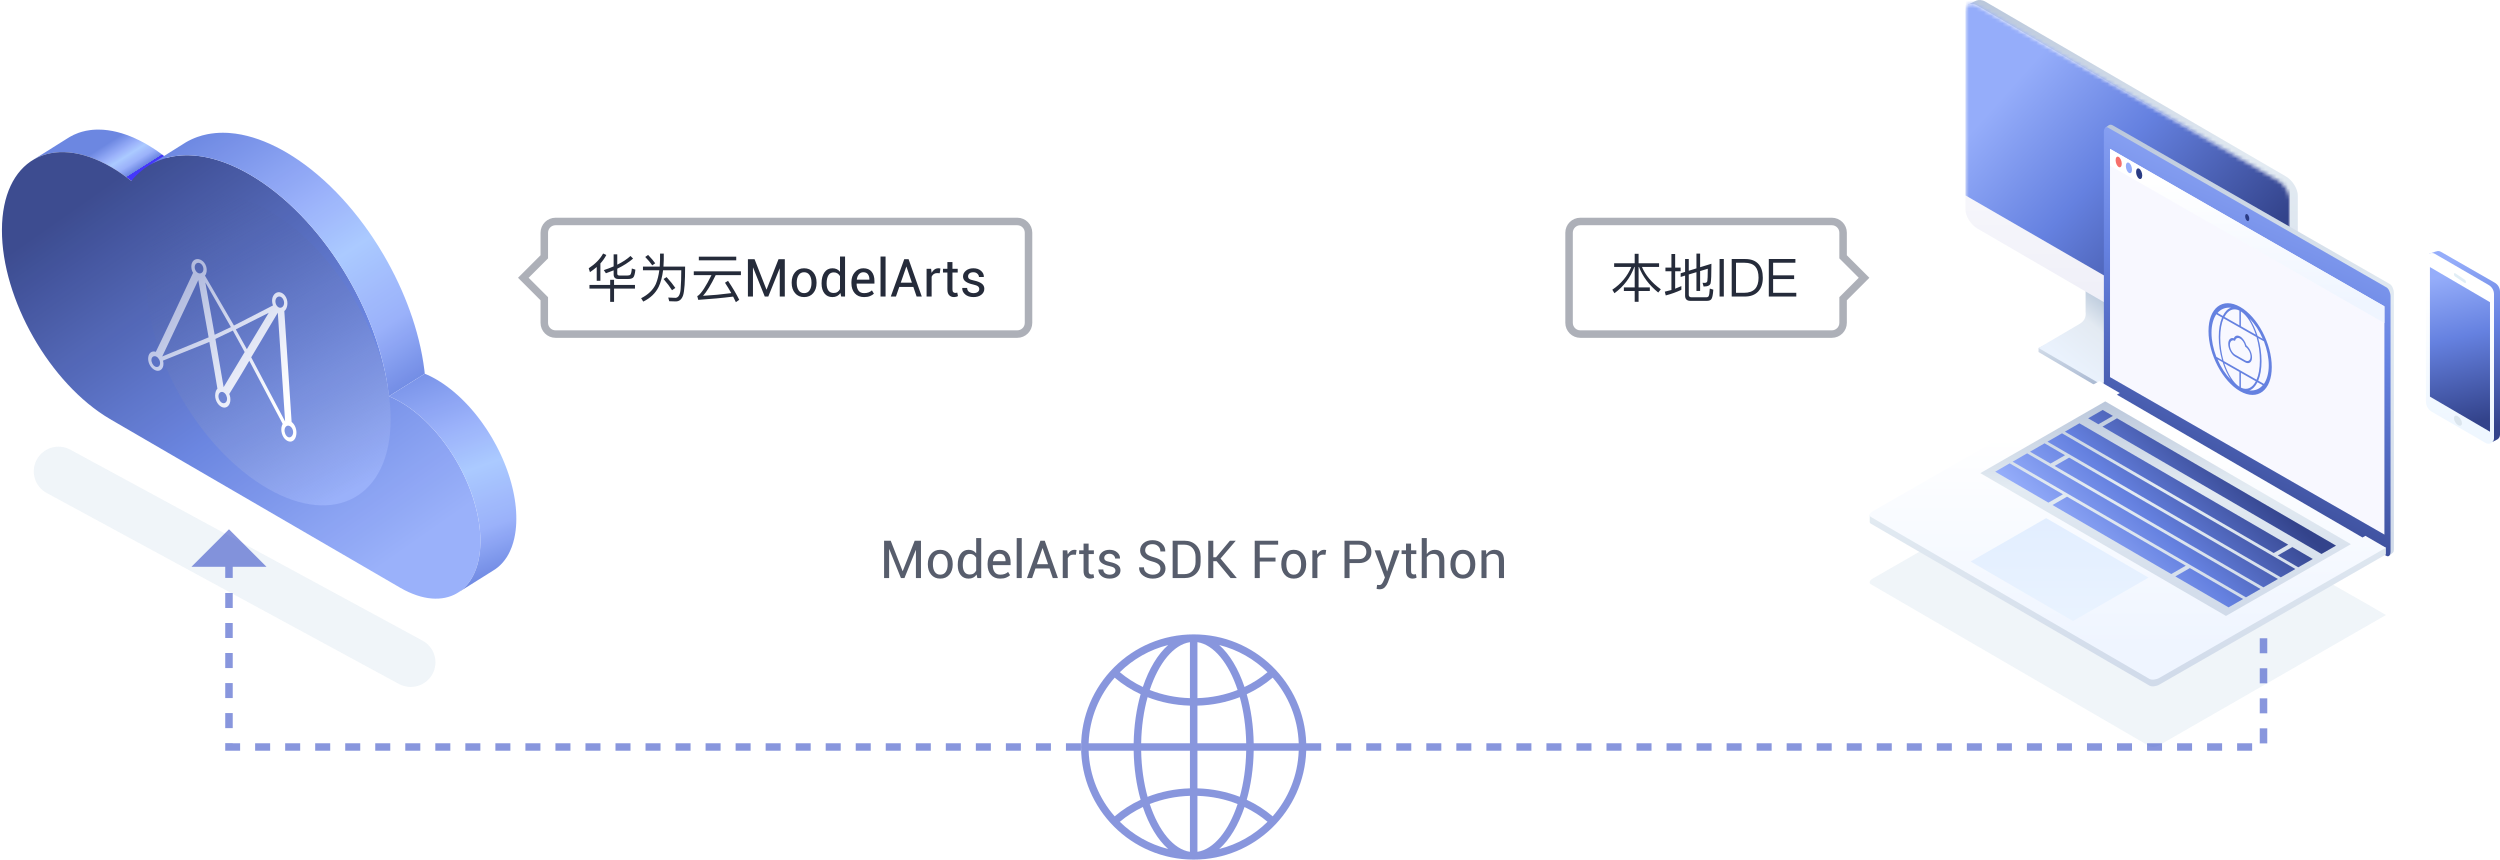 <?xml version="1.0" encoding="UTF-8"?>
<svg width="666px" height="229px" viewBox="0 0 666 229" version="1.1" xmlns="http://www.w3.org/2000/svg" xmlns:xlink="http://www.w3.org/1999/xlink">
    <!-- Generator: Sketch 54.1 (76490) - https://sketchapp.com -->
    <title>编组 17</title>
    <desc>Created with Sketch.</desc>
    <defs>
        <linearGradient x1="46.463%" y1="3.381%" x2="54.143%" y2="95.545%" id="linearGradient-1">
            <stop stop-color="#95ADFA" offset="0%"></stop>
            <stop stop-color="#6581E0" offset="42.264%"></stop>
            <stop stop-color="#33438B" offset="100%"></stop>
        </linearGradient>
        <linearGradient x1="93.024%" y1="18.459%" x2="93.024%" y2="88.422%" id="linearGradient-2">
            <stop stop-color="#FFFFFF" offset="0%"></stop>
            <stop stop-color="#EFF7FF" offset="100%"></stop>
        </linearGradient>
        <linearGradient x1="46.575%" y1="3.381%" x2="54.012%" y2="95.545%" id="linearGradient-3">
            <stop stop-color="#95ADFA" offset="0%"></stop>
            <stop stop-color="#6581E0" offset="42.264%"></stop>
            <stop stop-color="#33438B" offset="100%"></stop>
        </linearGradient>
        <linearGradient x1="50%" y1="-15.61%" x2="50%" y2="96.186%" id="linearGradient-4">
            <stop stop-color="#D1DCEA" offset="0%"></stop>
            <stop stop-color="#E3EBF2" offset="50.221%"></stop>
            <stop stop-color="#AAB9D2" offset="100%"></stop>
        </linearGradient>
        <linearGradient x1="80.065%" y1="71.545%" x2="21.23%" y2="8.282%" id="linearGradient-5">
            <stop stop-color="#EAF2FD" offset="0%"></stop>
            <stop stop-color="#E3EAF2" offset="53.613%"></stop>
            <stop stop-color="#AABCD2" offset="100%"></stop>
        </linearGradient>
        <linearGradient x1="50%" y1="96.186%" x2="50%" y2="-15.61%" id="linearGradient-6">
            <stop stop-color="#D1DBEA" offset="0%"></stop>
            <stop stop-color="#E3EBF2" offset="50.221%"></stop>
            <stop stop-color="#AAB9D2" offset="100%"></stop>
        </linearGradient>
        <linearGradient x1="69.473%" y1="95.545%" x2="33.376%" y2="3.381%" id="linearGradient-7">
            <stop stop-color="#95ADFA" offset="0%"></stop>
            <stop stop-color="#6581E0" offset="42.264%"></stop>
            <stop stop-color="#33438B" offset="100%"></stop>
        </linearGradient>
        <linearGradient x1="93.024%" y1="18.459%" x2="93.024%" y2="88.422%" id="linearGradient-8">
            <stop stop-color="#FFFFFF" offset="0%"></stop>
            <stop stop-color="#EBEBF6" offset="100%"></stop>
        </linearGradient>
        <path d="M3.2,47.354 L83.2,0.826 C84.967,-0.202 86.4,0.402 86.4,2.175 L86.4,55.134 C86.4,56.907 84.967,59.177 83.2,60.205 L3.2,106.733 C1.433,107.761 9.70127682e-13,107.157 9.70127682e-13,105.384 L9.70127682e-13,52.425 C9.70127682e-13,50.652 1.433,48.382 3.2,47.354 Z" id="path-9"></path>
        <linearGradient x1="83.219%" y1="20.111%" x2="26.005%" y2="80.269%" id="linearGradient-11">
            <stop stop-color="#95ADFA" offset="0%"></stop>
            <stop stop-color="#6581E0" offset="42.264%"></stop>
            <stop stop-color="#33438B" offset="100%"></stop>
        </linearGradient>
        <linearGradient x1="72.396%" y1="50%" x2="35.986%" y2="56.316%" id="linearGradient-12">
            <stop stop-color="#DAE5F0" offset="0%"></stop>
            <stop stop-color="#CFDBEC" offset="68.025%"></stop>
            <stop stop-color="#B3C3D9" offset="70.766%"></stop>
            <stop stop-color="#B3C0D6" offset="100%"></stop>
        </linearGradient>
        <linearGradient x1="50%" y1="96.186%" x2="50%" y2="-15.61%" id="linearGradient-13">
            <stop stop-color="#D1DBEA" offset="0%"></stop>
            <stop stop-color="#E3EBF2" offset="50.221%"></stop>
            <stop stop-color="#AAB9D2" offset="100%"></stop>
        </linearGradient>
        <linearGradient x1="38.508%" y1="3.381%" x2="63.461%" y2="95.545%" id="linearGradient-14">
            <stop stop-color="#95ADFA" offset="0%"></stop>
            <stop stop-color="#6581E0" offset="42.264%"></stop>
            <stop stop-color="#33438B" offset="100%"></stop>
        </linearGradient>
        <linearGradient x1="93.024%" y1="18.459%" x2="93.024%" y2="88.422%" id="linearGradient-15">
            <stop stop-color="#FFFFFF" offset="0%"></stop>
            <stop stop-color="#EFF5FF" offset="100%"></stop>
        </linearGradient>
        <linearGradient x1="93.024%" y1="18.459%" x2="93.024%" y2="88.422%" id="linearGradient-16">
            <stop stop-color="#FFFFFF" offset="0%"></stop>
            <stop stop-color="#EBEBF6" offset="100%"></stop>
        </linearGradient>
        <filter x="-21.8%" y="-37.7%" width="143.6%" height="175.5%" filterUnits="objectBoundingBox" id="filter-17">
            <feGaussianBlur stdDeviation="10" in="SourceGraphic"></feGaussianBlur>
        </filter>
        <linearGradient x1="50%" y1="96.186%" x2="50%" y2="-15.61%" id="linearGradient-18">
            <stop stop-color="#D1DBEA" offset="0%"></stop>
            <stop stop-color="#E3EBF2" offset="50.221%"></stop>
            <stop stop-color="#AAB9D2" offset="100%"></stop>
        </linearGradient>
        <linearGradient x1="93.024%" y1="18.459%" x2="93.024%" y2="88.422%" id="linearGradient-19">
            <stop stop-color="#FFFFFF" offset="0%"></stop>
            <stop stop-color="#EFF5FF" offset="100%"></stop>
        </linearGradient>
        <linearGradient x1="50%" y1="96.186%" x2="50%" y2="-15.61%" id="linearGradient-20">
            <stop stop-color="#D1DBEA" offset="0%"></stop>
            <stop stop-color="#E3EBF2" offset="50.221%"></stop>
            <stop stop-color="#AAB9D2" offset="100%"></stop>
        </linearGradient>
        <linearGradient x1="50%" y1="96.186%" x2="50%" y2="-15.61%" id="linearGradient-21">
            <stop stop-color="#E9F3FF" offset="0%"></stop>
            <stop stop-color="#E1EDFF" offset="100%"></stop>
        </linearGradient>
        <linearGradient x1="80.159%" y1="65.277%" x2="24.253%" y2="34.362%" id="linearGradient-22">
            <stop stop-color="#95ADFA" offset="0%"></stop>
            <stop stop-color="#6581E0" offset="42.264%"></stop>
            <stop stop-color="#33438B" offset="100%"></stop>
        </linearGradient>
        <linearGradient x1="32.622%" y1="-6.014%" x2="120.534%" y2="84.362%" id="linearGradient-23">
            <stop stop-color="#6074FF" offset="0%"></stop>
            <stop stop-color="#7499FF" offset="35.005%"></stop>
            <stop stop-color="#DFE1FF" offset="53.754%"></stop>
            <stop stop-color="#7597FF" offset="77.969%"></stop>
            <stop stop-color="#AFB5FF" offset="98.991%"></stop>
            <stop stop-color="#3B2DFB" offset="100%"></stop>
        </linearGradient>
        <linearGradient x1="50%" y1="35.687%" x2="89.601%" y2="59.731%" id="linearGradient-24">
            <stop stop-color="#6581E0" offset="0%"></stop>
            <stop stop-color="#95ADFA" offset="35.005%"></stop>
            <stop stop-color="#A7C7FF" offset="53.754%"></stop>
            <stop stop-color="#95ADFA" offset="77.969%"></stop>
            <stop stop-color="#6581E0" offset="98.991%"></stop>
            <stop stop-color="#3B2DFB" offset="100%"></stop>
        </linearGradient>
        <linearGradient x1="80.159%" y1="89.671%" x2="24.253%" y2="9.394%" id="linearGradient-25">
            <stop stop-color="#95ADFA" offset="0%"></stop>
            <stop stop-color="#6581E0" offset="42.264%"></stop>
            <stop stop-color="#33438B" offset="100%"></stop>
        </linearGradient>
        <linearGradient x1="68.569%" y1="95.545%" x2="34.148%" y2="3.381%" id="linearGradient-26">
            <stop stop-color="#95ADFA" offset="0%"></stop>
            <stop stop-color="#3B4C92" stop-opacity="0" offset="100%"></stop>
        </linearGradient>
        <linearGradient x1="32.622%" y1="-11.781%" x2="104.528%" y2="94.887%" id="linearGradient-27">
            <stop stop-color="#6581E0" offset="0%"></stop>
            <stop stop-color="#95ADFA" offset="35.005%"></stop>
            <stop stop-color="#A7C7FF" offset="53.754%"></stop>
            <stop stop-color="#95ADFA" offset="77.969%"></stop>
            <stop stop-color="#6581E0" offset="98.991%"></stop>
            <stop stop-color="#3B2DFB" offset="100%"></stop>
        </linearGradient>
        <linearGradient x1="44.143%" y1="-17.191%" x2="68.377%" y2="98.817%" id="linearGradient-28">
            <stop stop-color="#6581E0" offset="0%"></stop>
            <stop stop-color="#95ADFA" offset="35.005%"></stop>
            <stop stop-color="#A7C7FF" offset="53.754%"></stop>
            <stop stop-color="#95ADFA" offset="77.969%"></stop>
            <stop stop-color="#6581E0" offset="98.991%"></stop>
            <stop stop-color="#3B2DFB" offset="100%"></stop>
        </linearGradient>
        <linearGradient x1="82.998%" y1="86.404%" x2="21.94%" y2="20.775%" id="linearGradient-29">
            <stop stop-color="#FFFFFF" offset="0%"></stop>
            <stop stop-color="#FFFFFF" stop-opacity="0.56" offset="100%"></stop>
        </linearGradient>
        <filter x="-28.0%" y="-46.9%" width="156.1%" height="193.8%" filterUnits="objectBoundingBox" id="filter-30">
            <feGaussianBlur stdDeviation="10" in="SourceGraphic"></feGaussianBlur>
        </filter>
    </defs>
    <g id="0626" stroke="none" stroke-width="1" fill="none" fill-rule="evenodd">
        <g id="画板">
            <g id="编组-17">
                <path d="M139.414,74 L145,79.586 L145,86 C145,87.657 146.343,89 148,89 L271,89 C272.657,89 274,87.657 274,86 L274,62 C274,60.343 272.657,59 271,59 L148,59 C146.343,59 145,60.343 145,62 L145,68.414 L139.414,74 Z" id="形状结合" stroke="#ADB0B8" stroke-width="2" fill="#FFFFFF"></path>
                <path d="M418.414,74 L424,79.586 L424,86 C424,87.657 425.343,89 427,89 L494,89 C495.657,89 497,87.657 497,86 L497,62 C497,60.343 495.657,59 494,59 L427,59 C425.343,59 424,60.343 424,62 L424,68.414 L418.414,74 Z" id="形状结合复制-25" stroke="#ADB0B8" stroke-width="2" fill="#FFFFFF" transform="translate(457.5, 74) scale(-1, 1) translate(-457.5, -74) "></path>
                <path d="M157.033,75.906 L162.549,75.906 L162.549,74.534 L163.585,74.534 L163.585,75.906 L169.157,75.906 L169.157,76.886 L163.585,76.886 L163.585,80.414 L162.549,80.414 L162.549,76.886 L157.033,76.886 L157.033,75.906 Z M167.309,74.324 L164.733,74.324 C163.893,74.324 163.473,73.918 163.473,73.106 L163.473,72.014 C162.801,72.294 162.115,72.546 161.415,72.798 L160.855,71.958 C161.807,71.65 162.675,71.314 163.473,70.964 L163.473,67.758 L164.439,67.758 L164.439,70.516 C165.867,69.816 167.043,69.032 167.967,68.192 L168.653,68.892 C167.449,69.914 166.049,70.81 164.439,71.58 L164.439,72.91 C164.439,73.232 164.635,73.4 165.027,73.4 L167.127,73.4 C167.491,73.4 167.757,73.33 167.911,73.19 C168.107,72.994 168.247,72.434 168.317,71.524 L169.269,71.832 C169.157,73.008 168.933,73.736 168.625,73.988 C168.345,74.212 167.897,74.324 167.309,74.324 Z M158.965,71.132 C158.419,71.608 157.817,72.07 157.159,72.504 L156.837,71.468 C158.587,70.32 159.861,69.018 160.673,67.534 L161.527,67.926 C161.107,68.724 160.589,69.48 159.945,70.18 L159.945,74.814 L158.965,74.814 L158.965,71.132 Z M172.657,67.912 C173.469,68.752 174.099,69.494 174.547,70.138 L173.763,70.684 C173.273,69.984 172.643,69.242 171.887,68.458 L172.657,67.912 Z M177.585,73.82 C178.593,74.926 179.363,75.892 179.909,76.704 L179.027,77.32 C178.467,76.424 177.725,75.416 176.773,74.324 L177.585,73.82 Z M175.835,67.562 L176.829,67.562 L176.829,69.228 C176.815,69.844 176.787,70.446 176.745,71.02 L182.513,71.02 C182.513,75.024 182.331,77.572 181.981,78.664 C181.617,79.756 180.959,80.302 180.021,80.302 C179.335,80.302 178.761,80.274 178.285,80.246 L178.019,79.266 C178.733,79.322 179.377,79.35 179.965,79.35 C180.749,79.294 181.211,78.496 181.323,76.984 C181.435,75.458 181.491,73.792 181.491,72 L176.647,72 C176.423,73.764 176.031,75.234 175.457,76.438 C174.631,78.104 173.273,79.406 171.369,80.344 L170.795,79.448 C172.671,78.496 173.987,77.236 174.715,75.654 C175.149,74.618 175.457,73.4 175.639,72 L171.285,72 L171.285,71.02 L175.751,71.02 C175.793,70.432 175.821,69.844 175.835,69.228 L175.835,67.562 Z M186.167,68.374 L196.135,68.374 L196.135,69.354 L186.167,69.354 L186.167,68.374 Z M184.823,72.28 L197.381,72.28 L197.381,73.288 L190.661,73.288 C189.373,75.934 188.239,77.768 187.287,78.804 C189.807,78.664 192.313,78.426 194.819,78.09 C194.315,77.194 193.755,76.27 193.139,75.318 L193.951,74.814 C195.239,76.746 196.233,78.44 196.933,79.868 L196.037,80.498 C195.813,80.008 195.575,79.518 195.309,79.014 C192.467,79.378 189.373,79.658 186.013,79.882 L185.747,78.86 C185.859,78.832 185.929,78.79 185.985,78.762 C186.881,78.09 188.071,76.27 189.541,73.288 L184.823,73.288 L184.823,72.28 Z M204.178,77.134 L204.219,77.134 L207.398,69.047 L209.073,69.047 L209.073,79 L207.726,79 L207.726,71.542 L207.685,71.535 L204.67,79 L203.734,79 L200.63,71.289 L200.589,71.296 L200.589,79 L199.243,79 L199.243,69.047 L201.013,69.047 L204.178,77.134 Z M210.905,75.233 C210.905,74.14 211.201,73.238 211.793,72.53 C212.386,71.821 213.19,71.467 214.207,71.467 C215.232,71.467 216.042,71.82 216.637,72.526 C217.231,73.233 217.529,74.135 217.529,75.233 L217.529,75.384 C217.529,76.487 217.233,77.389 216.64,78.091 C216.048,78.793 215.241,79.144 214.22,79.144 C213.199,79.144 212.392,78.792 211.797,78.087 C211.202,77.383 210.905,76.482 210.905,75.384 L210.905,75.233 Z M212.251,75.384 C212.251,76.168 212.417,76.815 212.747,77.325 C213.077,77.836 213.569,78.091 214.22,78.091 C214.863,78.091 215.35,77.836 215.683,77.325 C216.016,76.815 216.182,76.168 216.182,75.384 L216.182,75.233 C216.182,74.459 216.015,73.814 215.68,73.299 C215.345,72.784 214.854,72.526 214.207,72.526 C213.564,72.526 213.077,72.784 212.747,73.299 C212.417,73.814 212.251,74.459 212.251,75.233 L212.251,75.384 Z M218.869,75.438 C218.869,74.249 219.123,73.29 219.631,72.561 C220.139,71.831 220.851,71.467 221.767,71.467 C222.2,71.467 222.584,71.547 222.919,71.706 C223.254,71.866 223.54,72.098 223.777,72.403 L223.777,68.336 L225.124,68.336 L225.124,79 L224.091,79 L223.886,78.063 C223.645,78.419 223.346,78.688 222.991,78.87 C222.635,79.052 222.223,79.144 221.753,79.144 C220.851,79.144 220.145,78.817 219.634,78.163 C219.124,77.509 218.869,76.648 218.869,75.582 L218.869,75.438 Z M220.215,75.582 C220.215,76.329 220.368,76.928 220.673,77.376 C220.979,77.825 221.453,78.05 222.095,78.05 C222.496,78.05 222.833,77.959 223.107,77.776 C223.38,77.594 223.604,77.339 223.777,77.011 L223.777,73.559 C223.604,73.253 223.379,73.011 223.104,72.831 C222.828,72.651 222.496,72.561 222.109,72.561 C221.462,72.561 220.984,72.827 220.677,73.36 C220.369,73.894 220.215,74.586 220.215,75.438 L220.215,75.582 Z M230.196,79.144 C229.134,79.144 228.306,78.804 227.711,78.125 C227.116,77.446 226.819,76.553 226.819,75.445 L226.819,75.145 C226.819,74.083 227.125,73.204 227.738,72.509 C228.351,71.814 229.1,71.467 229.984,71.467 C230.973,71.467 231.715,71.774 232.209,72.39 C232.703,73.005 232.951,73.823 232.951,74.844 L232.951,75.555 L228.22,75.555 L228.2,75.589 C228.2,76.332 228.364,76.934 228.692,77.397 C229.02,77.86 229.521,78.091 230.196,78.091 C230.652,78.091 231.051,78.026 231.396,77.896 C231.74,77.766 232.035,77.587 232.281,77.359 L232.807,78.234 C232.543,78.49 232.194,78.705 231.761,78.88 C231.328,79.056 230.806,79.144 230.196,79.144 Z M229.984,72.526 C229.514,72.526 229.126,72.708 228.818,73.07 C228.511,73.432 228.323,73.896 228.254,74.461 L228.268,74.495 L231.604,74.495 L231.604,74.386 C231.604,73.848 231.472,73.404 231.208,73.053 C230.943,72.702 230.535,72.526 229.984,72.526 Z M235.917,79 L234.571,79 L234.571,68.336 L235.917,68.336 L235.917,79 Z M243.314,76.437 L239.568,76.437 L238.679,79 L237.305,79 L240.894,69.047 L242.049,69.047 L245.563,79 L244.189,79 L243.314,76.437 Z M239.958,75.309 L242.931,75.309 L241.482,71.036 L241.441,71.036 L239.958,75.309 Z M250.341,72.793 L249.651,72.752 C249.295,72.752 248.996,72.836 248.752,73.005 C248.508,73.174 248.32,73.41 248.188,73.716 L248.188,79 L246.841,79 L246.841,71.604 L248.044,71.604 L248.174,72.684 C248.384,72.301 248.643,72.002 248.95,71.788 C249.258,71.574 249.612,71.467 250.013,71.467 C250.113,71.467 250.209,71.475 250.3,71.491 C250.391,71.507 250.467,71.524 250.526,71.542 L250.341,72.793 Z M253.732,69.819 L253.732,71.604 L255.133,71.604 L255.133,72.602 L253.732,72.602 L253.732,77.093 C253.732,77.439 253.804,77.683 253.947,77.824 C254.091,77.965 254.281,78.036 254.518,78.036 C254.596,78.036 254.682,78.026 254.778,78.005 C254.874,77.985 254.953,77.963 255.017,77.94 L255.202,78.863 C255.101,78.945 254.953,79.013 254.757,79.065 C254.561,79.117 254.368,79.144 254.176,79.144 C253.629,79.144 253.194,78.978 252.871,78.648 C252.547,78.318 252.385,77.799 252.385,77.093 L252.385,72.602 L251.209,72.602 L251.209,71.604 L252.385,71.604 L252.385,69.819 L253.732,69.819 Z M260.875,77.011 C260.875,76.715 260.763,76.473 260.537,76.286 C260.312,76.099 259.884,75.935 259.255,75.794 C258.385,75.607 257.716,75.345 257.249,75.008 C256.782,74.671 256.548,74.219 256.548,73.654 C256.548,73.053 256.805,72.538 257.317,72.109 C257.83,71.681 258.494,71.467 259.31,71.467 C260.149,71.467 260.828,71.695 261.347,72.15 C261.867,72.606 262.115,73.137 262.092,73.743 L262.079,73.784 L260.793,73.784 C260.793,73.465 260.653,73.176 260.373,72.916 C260.093,72.656 259.738,72.526 259.31,72.526 C258.836,72.526 258.482,72.633 258.247,72.848 C258.012,73.062 257.895,73.317 257.895,73.613 C257.895,73.905 257.996,74.131 258.199,74.29 C258.402,74.45 258.82,74.595 259.454,74.728 C260.361,74.919 261.049,75.19 261.518,75.541 C261.987,75.892 262.222,76.35 262.222,76.915 C262.222,77.571 261.957,78.107 261.426,78.521 C260.895,78.936 260.201,79.144 259.344,79.144 C258.401,79.144 257.658,78.904 257.116,78.426 C256.573,77.947 256.316,77.389 256.343,76.751 L256.357,76.71 L257.642,76.71 C257.665,77.188 257.843,77.538 258.175,77.759 C258.508,77.98 258.898,78.091 259.344,78.091 C259.823,78.091 260.198,77.989 260.469,77.787 C260.74,77.584 260.875,77.325 260.875,77.011 Z" id="华为云ModelArts" fill="#252B3A" fill-rule="nonzero"></path>
                <path d="M430.008,70.138 L435.482,70.138 L435.482,67.604 L436.518,67.604 L436.518,70.138 L441.978,70.138 L441.978,71.104 L437.414,71.104 C438.352,73.33 440.032,75.318 442.44,77.068 L441.754,77.936 C439.29,75.92 437.582,73.638 436.63,71.104 L436.518,71.104 L436.518,76.564 L439.514,76.564 L439.514,77.53 L436.518,77.53 L436.518,80.4 L435.482,80.4 L435.482,77.53 L432.598,77.53 L432.598,76.564 L435.482,76.564 L435.482,71.104 L435.384,71.104 C434.348,73.946 432.584,76.284 430.092,78.118 L429.518,77.18 C431.87,75.612 433.55,73.582 434.586,71.104 L430.008,71.104 L430.008,70.138 Z M455.922,70.264 C455.922,73.092 455.852,74.814 455.712,75.43 C455.572,76.018 454.97,76.326 453.92,76.326 L453.836,76.326 L453.556,75.332 C453.766,75.346 453.962,75.36 454.13,75.36 C454.508,75.36 454.746,75.206 454.83,74.898 C454.9,74.604 454.942,73.498 454.956,71.594 L452.912,72.21 L452.912,77.502 L451.932,77.502 L451.932,72.504 L449.888,73.12 L449.888,78.552 C449.888,78.972 450.126,79.196 450.616,79.196 L454.55,79.196 C454.844,79.196 455.054,79.098 455.166,78.916 C455.32,78.692 455.432,78.006 455.488,76.872 L456.426,77.166 C456.328,78.58 456.146,79.434 455.866,79.742 C455.628,80.008 455.25,80.148 454.732,80.148 L450.308,80.148 C449.37,80.148 448.908,79.672 448.908,78.748 L448.908,73.414 L447.732,73.778 L447.732,72.798 L448.908,72.434 L448.908,68.99 L449.888,68.99 L449.888,72.126 L451.932,71.496 L451.932,67.562 L452.912,67.562 L452.912,71.188 L455.922,70.264 Z M447.914,76.214 L447.914,77.208 C446.626,77.81 445.24,78.314 443.756,78.706 L443.504,77.698 C444.092,77.572 444.68,77.418 445.268,77.25 L445.268,72.266 L443.672,72.266 L443.672,71.286 L445.268,71.286 L445.268,67.674 L446.262,67.674 L446.262,71.286 L447.718,71.286 L447.718,72.266 L446.262,72.266 L446.262,76.914 C446.822,76.704 447.382,76.466 447.914,76.214 Z M458.092,69.004 L459.226,69.004 L459.226,79 L458.092,79 L458.092,69.004 Z M461.326,69.004 L464.91,69.004 C466.492,69.004 467.682,69.452 468.494,70.376 C469.236,71.216 469.614,72.434 469.614,74.002 C469.614,75.542 469.208,76.76 468.41,77.628 C467.57,78.538 466.366,79 464.798,79 L461.326,79 L461.326,69.004 Z M462.474,69.998 L462.474,78.006 L464.602,78.006 C465.904,78.006 466.884,77.656 467.542,76.97 C468.158,76.298 468.48,75.304 468.48,74.002 C468.48,72.658 468.186,71.664 467.612,71.02 C466.996,70.334 466.044,69.998 464.728,69.998 L462.474,69.998 Z M471.21,69.004 L478.294,69.004 L478.294,69.998 L472.358,69.998 L472.358,73.344 L477.958,73.344 L477.958,74.338 L472.358,74.338 L472.358,78.006 L478.532,78.006 L478.532,79 L471.21,79 L471.21,69.004 Z" id="本地IDE" fill="#252B3A" fill-rule="nonzero"></path>
                <path d="M240.453,152.134 L240.494,152.134 L243.673,144.047 L245.348,144.047 L245.348,154 L244.001,154 L244.001,146.542 L243.96,146.535 L240.945,154 L240.009,154 L236.905,146.289 L236.864,146.296 L236.864,154 L235.518,154 L235.518,144.047 L237.288,144.047 L240.453,152.134 Z M247.18,150.233 C247.18,149.14 247.476,148.238 248.068,147.53 C248.661,146.821 249.465,146.467 250.481,146.467 C251.507,146.467 252.317,146.82 252.912,147.526 C253.506,148.233 253.804,149.135 253.804,150.233 L253.804,150.384 C253.804,151.487 253.507,152.389 252.915,153.091 C252.323,153.793 251.516,154.144 250.495,154.144 C249.474,154.144 248.667,153.792 248.072,153.087 C247.477,152.383 247.18,151.482 247.18,150.384 L247.18,150.233 Z M248.526,150.384 C248.526,151.168 248.692,151.815 249.022,152.325 C249.352,152.836 249.843,153.091 250.495,153.091 C251.138,153.091 251.625,152.836 251.958,152.325 C252.291,151.815 252.457,151.168 252.457,150.384 L252.457,150.233 C252.457,149.459 252.29,148.814 251.955,148.299 C251.62,147.784 251.129,147.526 250.481,147.526 C249.839,147.526 249.352,147.784 249.022,148.299 C248.692,148.814 248.526,149.459 248.526,150.233 L248.526,150.384 Z M255.144,150.438 C255.144,149.249 255.398,148.29 255.906,147.561 C256.414,146.831 257.126,146.467 258.042,146.467 C258.475,146.467 258.859,146.547 259.194,146.706 C259.529,146.866 259.815,147.098 260.052,147.403 L260.052,143.336 L261.398,143.336 L261.398,154 L260.366,154 L260.161,153.063 C259.92,153.419 259.621,153.688 259.266,153.87 C258.91,154.052 258.498,154.144 258.028,154.144 C257.126,154.144 256.42,153.817 255.909,153.163 C255.399,152.509 255.144,151.648 255.144,150.582 L255.144,150.438 Z M256.49,150.582 C256.49,151.329 256.643,151.928 256.948,152.376 C257.254,152.825 257.728,153.05 258.37,153.05 C258.771,153.05 259.108,152.959 259.382,152.776 C259.655,152.594 259.879,152.339 260.052,152.011 L260.052,148.559 C259.879,148.253 259.654,148.011 259.378,147.831 C259.103,147.651 258.771,147.561 258.384,147.561 C257.737,147.561 257.259,147.827 256.952,148.36 C256.644,148.894 256.49,149.586 256.49,150.438 L256.49,150.582 Z M266.471,154.144 C265.409,154.144 264.581,153.804 263.986,153.125 C263.391,152.446 263.094,151.553 263.094,150.445 L263.094,150.145 C263.094,149.083 263.4,148.204 264.013,147.509 C264.626,146.814 265.375,146.467 266.259,146.467 C267.248,146.467 267.989,146.774 268.484,147.39 C268.978,148.005 269.226,148.823 269.226,149.844 L269.226,150.555 L264.495,150.555 L264.475,150.589 C264.475,151.332 264.639,151.934 264.967,152.397 C265.295,152.86 265.796,153.091 266.471,153.091 C266.926,153.091 267.326,153.026 267.67,152.896 C268.014,152.766 268.31,152.587 268.556,152.359 L269.082,153.234 C268.818,153.49 268.469,153.705 268.036,153.88 C267.603,154.056 267.081,154.144 266.471,154.144 Z M266.259,147.526 C265.789,147.526 265.401,147.708 265.093,148.07 C264.786,148.432 264.598,148.896 264.529,149.461 L264.543,149.495 L267.879,149.495 L267.879,149.386 C267.879,148.848 267.747,148.404 267.482,148.053 C267.218,147.702 266.81,147.526 266.259,147.526 Z M272.192,154 L270.846,154 L270.846,143.336 L272.192,143.336 L272.192,154 Z M279.589,151.437 L275.843,151.437 L274.954,154 L273.58,154 L277.169,144.047 L278.324,144.047 L281.838,154 L280.464,154 L279.589,151.437 Z M276.232,150.309 L279.206,150.309 L277.757,146.036 L277.716,146.036 L276.232,150.309 Z M286.616,147.793 L285.926,147.752 C285.57,147.752 285.271,147.836 285.027,148.005 C284.783,148.174 284.595,148.41 284.463,148.716 L284.463,154 L283.116,154 L283.116,146.604 L284.319,146.604 L284.449,147.684 C284.659,147.301 284.917,147.002 285.225,146.788 C285.533,146.574 285.887,146.467 286.288,146.467 C286.388,146.467 286.484,146.475 286.575,146.491 C286.666,146.507 286.742,146.524 286.801,146.542 L286.616,147.793 Z M290.007,144.819 L290.007,146.604 L291.408,146.604 L291.408,147.602 L290.007,147.602 L290.007,152.093 C290.007,152.439 290.079,152.683 290.222,152.824 C290.366,152.965 290.556,153.036 290.793,153.036 C290.87,153.036 290.957,153.026 291.053,153.005 C291.148,152.985 291.228,152.963 291.292,152.94 L291.477,153.863 C291.376,153.945 291.228,154.013 291.032,154.065 C290.836,154.117 290.643,154.144 290.451,154.144 C289.904,154.144 289.469,153.978 289.146,153.648 C288.822,153.318 288.66,152.799 288.66,152.093 L288.66,147.602 L287.484,147.602 L287.484,146.604 L288.66,146.604 L288.66,144.819 L290.007,144.819 Z M297.15,152.011 C297.15,151.715 297.038,151.473 296.812,151.286 C296.586,151.099 296.159,150.935 295.53,150.794 C294.66,150.607 293.991,150.345 293.524,150.008 C293.057,149.671 292.823,149.219 292.823,148.654 C292.823,148.053 293.08,147.538 293.592,147.109 C294.105,146.681 294.769,146.467 295.585,146.467 C296.424,146.467 297.103,146.695 297.622,147.15 C298.142,147.606 298.39,148.137 298.367,148.743 L298.354,148.784 L297.068,148.784 C297.068,148.465 296.928,148.176 296.648,147.916 C296.368,147.656 296.013,147.526 295.585,147.526 C295.111,147.526 294.757,147.633 294.522,147.848 C294.287,148.062 294.17,148.317 294.17,148.613 C294.17,148.905 294.271,149.131 294.474,149.29 C294.677,149.45 295.095,149.595 295.729,149.728 C296.635,149.919 297.324,150.19 297.793,150.541 C298.262,150.892 298.497,151.35 298.497,151.915 C298.497,152.571 298.232,153.107 297.701,153.521 C297.17,153.936 296.476,154.144 295.619,154.144 C294.676,154.144 293.933,153.904 293.391,153.426 C292.848,152.947 292.591,152.389 292.618,151.751 L292.632,151.71 L293.917,151.71 C293.94,152.188 294.118,152.538 294.45,152.759 C294.783,152.98 295.173,153.091 295.619,153.091 C296.098,153.091 296.472,152.989 296.744,152.787 C297.015,152.584 297.15,152.325 297.15,152.011 Z M309.141,151.491 C309.141,151.04 308.979,150.662 308.655,150.356 C308.332,150.051 307.762,149.791 306.946,149.577 C305.935,149.326 305.145,148.957 304.578,148.47 C304.01,147.982 303.727,147.369 303.727,146.631 C303.727,145.852 304.032,145.202 304.643,144.683 C305.253,144.163 306.046,143.903 307.021,143.903 C308.07,143.903 308.905,144.201 309.527,144.795 C310.149,145.39 310.451,146.084 310.433,146.877 L310.412,146.918 L309.127,146.918 C309.127,146.353 308.93,145.886 308.536,145.517 C308.141,145.147 307.637,144.963 307.021,144.963 C306.393,144.963 305.911,145.116 305.576,145.421 C305.241,145.726 305.073,146.123 305.073,146.61 C305.073,147.043 305.257,147.404 305.624,147.694 C305.99,147.983 306.586,148.237 307.411,148.456 C308.414,148.716 309.177,149.099 309.701,149.604 C310.225,150.11 310.487,150.735 310.487,151.478 C310.487,152.28 310.172,152.924 309.541,153.412 C308.909,153.9 308.086,154.144 307.069,154.144 C306.108,154.144 305.259,153.875 304.523,153.337 C303.787,152.799 303.43,152.079 303.453,151.177 L303.467,151.136 L304.752,151.136 C304.752,151.76 304.989,152.242 305.463,152.582 C305.937,152.921 306.472,153.091 307.069,153.091 C307.707,153.091 308.212,152.947 308.583,152.66 C308.955,152.373 309.141,151.983 309.141,151.491 Z M312.395,154 L312.395,144.047 L315.525,144.047 C316.824,144.047 317.869,144.447 318.66,145.247 C319.45,146.046 319.846,147.08 319.846,148.347 L319.846,149.707 C319.846,150.979 319.45,152.012 318.66,152.807 C317.869,153.602 316.824,154 315.525,154 L312.395,154 Z M313.741,145.106 L313.741,152.947 L315.525,152.947 C316.446,152.947 317.172,152.644 317.703,152.038 C318.234,151.432 318.499,150.655 318.499,149.707 L318.499,148.333 C318.499,147.394 318.234,146.622 317.703,146.016 C317.172,145.41 316.446,145.106 315.525,145.106 L313.741,145.106 Z M324.098,149.502 L323.223,149.502 L323.223,154 L321.876,154 L321.876,144.047 L323.223,144.047 L323.223,148.449 L323.961,148.449 L327.652,144.047 L329.17,144.047 L329.184,144.081 L325.15,148.791 L329.471,153.966 L329.457,154 L327.823,154 L324.098,149.502 Z M339.8,149.598 L335.603,149.598 L335.603,154 L334.256,154 L334.256,144.047 L340.497,144.047 L340.497,145.106 L335.603,145.106 L335.603,148.538 L339.8,148.538 L339.8,149.598 Z M341.338,150.233 C341.338,149.14 341.634,148.238 342.227,147.53 C342.819,146.821 343.623,146.467 344.64,146.467 C345.665,146.467 346.475,146.82 347.07,147.526 C347.665,148.233 347.962,149.135 347.962,150.233 L347.962,150.384 C347.962,151.487 347.666,152.389 347.073,153.091 C346.481,153.793 345.674,154.144 344.653,154.144 C343.632,154.144 342.825,153.792 342.23,153.087 C341.635,152.383 341.338,151.482 341.338,150.384 L341.338,150.233 Z M342.685,150.384 C342.685,151.168 342.85,151.815 343.18,152.325 C343.511,152.836 344.002,153.091 344.653,153.091 C345.296,153.091 345.784,152.836 346.116,152.325 C346.449,151.815 346.615,151.168 346.615,150.384 L346.615,150.233 C346.615,149.459 346.448,148.814 346.113,148.299 C345.778,147.784 345.287,147.526 344.64,147.526 C343.997,147.526 343.511,147.784 343.18,148.299 C342.85,148.814 342.685,149.459 342.685,150.233 L342.685,150.384 Z M353.109,147.793 L352.419,147.752 C352.063,147.752 351.764,147.836 351.52,148.005 C351.276,148.174 351.088,148.41 350.956,148.716 L350.956,154 L349.609,154 L349.609,146.604 L350.812,146.604 L350.942,147.684 C351.152,147.301 351.411,147.002 351.718,146.788 C352.026,146.574 352.38,146.467 352.781,146.467 C352.882,146.467 352.977,146.475 353.068,146.491 C353.16,146.507 353.235,146.524 353.294,146.542 L353.109,147.793 Z M359.521,150.008 L359.521,154 L358.175,154 L358.175,144.047 L361.982,144.047 C363.044,144.047 363.87,144.32 364.46,144.867 C365.051,145.414 365.346,146.134 365.346,147.027 C365.346,147.93 365.051,148.652 364.46,149.194 C363.87,149.737 363.044,150.008 361.982,150.008 L359.521,150.008 Z M359.521,148.955 L361.982,148.955 C362.657,148.955 363.16,148.774 363.493,148.412 C363.826,148.049 363.992,147.592 363.992,147.041 C363.992,146.49 363.825,146.029 363.49,145.66 C363.155,145.291 362.652,145.106 361.982,145.106 L359.521,145.106 L359.521,148.955 Z M369.256,151.259 L369.495,152.188 L369.536,152.188 L371.354,146.604 L372.852,146.604 L369.741,155.135 C369.554,155.632 369.287,156.064 368.938,156.434 C368.589,156.803 368.119,156.987 367.526,156.987 C367.417,156.987 367.278,156.975 367.109,156.95 C366.941,156.925 366.811,156.901 366.72,156.878 L366.856,155.818 C366.829,155.814 366.91,155.818 367.099,155.832 C367.288,155.846 367.408,155.853 367.458,155.853 C367.745,155.853 367.98,155.725 368.162,155.47 C368.344,155.215 368.497,154.932 368.62,154.622 L368.941,153.85 L366.193,146.604 L367.697,146.604 L369.256,151.259 Z M375.907,144.819 L375.907,146.604 L377.309,146.604 L377.309,147.602 L375.907,147.602 L375.907,152.093 C375.907,152.439 375.979,152.683 376.123,152.824 C376.266,152.965 376.456,153.036 376.693,153.036 C376.771,153.036 376.857,153.026 376.953,153.005 C377.049,152.985 377.129,152.963 377.192,152.94 L377.377,153.863 C377.277,153.945 377.129,154.013 376.933,154.065 C376.737,154.117 376.543,154.144 376.352,154.144 C375.805,154.144 375.369,153.978 375.046,153.648 C374.722,153.318 374.561,152.799 374.561,152.093 L374.561,147.602 L373.385,147.602 L373.385,146.604 L374.561,146.604 L374.561,144.819 L375.907,144.819 Z M380.098,147.595 C380.353,147.239 380.666,146.962 381.038,146.764 C381.409,146.566 381.82,146.467 382.271,146.467 C383.06,146.467 383.674,146.704 384.114,147.178 C384.554,147.652 384.773,148.381 384.773,149.365 L384.773,154 L383.427,154 L383.427,149.352 C383.427,148.741 383.296,148.29 383.034,147.998 C382.772,147.706 382.381,147.561 381.861,147.561 C381.46,147.561 381.112,147.639 380.815,147.796 C380.519,147.954 380.28,148.174 380.098,148.456 L380.098,154 L378.751,154 L378.751,143.336 L380.098,143.336 L380.098,147.595 Z M386.394,150.233 C386.394,149.14 386.69,148.238 387.282,147.53 C387.875,146.821 388.679,146.467 389.695,146.467 C390.721,146.467 391.531,146.82 392.125,147.526 C392.72,148.233 393.018,149.135 393.018,150.233 L393.018,150.384 C393.018,151.487 392.721,152.389 392.129,153.091 C391.536,153.793 390.73,154.144 389.709,154.144 C388.688,154.144 387.88,153.792 387.286,153.087 C386.691,152.383 386.394,151.482 386.394,150.384 L386.394,150.233 Z M387.74,150.384 C387.74,151.168 387.905,151.815 388.236,152.325 C388.566,152.836 389.057,153.091 389.709,153.091 C390.352,153.091 390.839,152.836 391.172,152.325 C391.505,151.815 391.671,151.168 391.671,150.384 L391.671,150.233 C391.671,149.459 391.503,148.814 391.168,148.299 C390.833,147.784 390.342,147.526 389.695,147.526 C389.053,147.526 388.566,147.784 388.236,148.299 C387.905,148.814 387.74,149.459 387.74,150.233 L387.74,150.384 Z M395.868,146.604 L395.964,147.704 C396.21,147.312 396.519,147.008 396.89,146.792 C397.262,146.575 397.684,146.467 398.158,146.467 C398.956,146.467 399.573,146.7 400.011,147.167 C400.448,147.635 400.667,148.356 400.667,149.331 L400.667,154 L399.32,154 L399.32,149.358 C399.32,148.707 399.192,148.244 398.934,147.971 C398.677,147.697 398.284,147.561 397.755,147.561 C397.34,147.561 396.988,147.644 396.699,147.81 C396.409,147.976 396.18,148.21 396.012,148.511 L396.012,154 L394.665,154 L394.665,146.604 L395.868,146.604 Z" id="ModelArtsSDKForPython" fill="#575D6C" fill-rule="nonzero"></path>
                <g id="编组-18" transform="translate(498, 0)">
                    <g transform="translate(84, 99.5) scale(-1, 1) translate(-84, -99.5) ">
                        <g id="Group" transform="translate(9.867, 92.546) scale(-1, 1) translate(-9.867, -92.546) translate(0, 66.868)">
                            <path d="M3.203,2.4556757e-06 C3.483,-2.56328528e-06 3.757,0.073 3.999,0.212 L18.328,8.435 C19.198,8.934 19.733,9.856 19.733,10.853 L19.733,48.945 C19.733,49.474 19.449,49.937 19.025,50.192 L17.659,50.892 L17.107,49.963 L3.202,41.983 C2.219,41.418 1.613,40.377 1.613,39.25 L1.613,2.092 L0.87,0.731 C2.215,0.243 2.992,-0 3.203,2.4556757e-06 Z" id="Shape" fill="url(#linearGradient-1)"></path>
                            <path d="M16.727,9.061 C17.597,9.565 18.133,10.497 18.133,11.504 L18.133,49.882 C18.133,50.695 17.476,51.355 16.665,51.355 C16.407,51.355 16.153,51.287 15.93,51.157 L1.59,42.845 C0.606,42.275 -1.18857633e-05,41.222 0,40.083 L0,2.13 C0,1.249 0.712,0.535 1.591,0.535 C1.871,0.535 2.145,0.609 2.387,0.749 L16.727,9.061 Z" id="Shape" fill="url(#linearGradient-2)"></path>
                            <path d="M7.789,5.918 L10.344,7.635 C10.543,7.769 10.667,8.023 10.667,8.298 C10.667,8.39 10.626,8.476 10.56,8.523 C10.493,8.57 10.411,8.571 10.344,8.526 L7.789,6.808 C7.59,6.674 7.467,6.421 7.467,6.146 C7.467,6.053 7.507,5.967 7.574,5.92 C7.64,5.873 7.722,5.872 7.789,5.918 L7.789,5.918 Z" id="Shape" fill="#E1EEF6" fill-rule="nonzero"></path>
                            <polygon id="Shape" fill="url(#linearGradient-3)" points="1.067 4.28 17.067 13.635 17.067 48.145 1.067 38.789"></polygon>
                            <path d="M8.533,46.363 C9.122,46.73 9.6,46.509 9.6,45.868 C9.6,45.228 9.122,44.411 8.533,44.043 C7.944,43.676 7.467,43.897 7.467,44.538 C7.467,45.178 7.944,45.995 8.533,46.363 Z" id="Shape" fill="#DBE5ED" fill-rule="nonzero"></path>
                        </g>
                        <g id="编组-17" transform="translate(53.867, 0)">
                            <path d="M55.467,77.728 L55.467,83.613 C55.289,85.039 55.822,86.109 57.067,86.822 C57.864,87.279 61.864,89.241 69.067,92.707 L69.067,93.777 L52.267,103.673 L41.6,96.986 C40.356,96.273 39.733,95.381 39.733,94.311 C39.733,93.242 39.733,90.745 39.733,86.822 L55.467,77.728 Z" id="路径-2" fill="url(#linearGradient-4)"></path>
                            <path d="M56.533,77.193 L56.533,83.078 C56.356,84.504 56.889,85.574 58.133,86.287 C59.378,87.001 63.022,89.14 69.067,92.707 L52.533,102.336 L42.667,96.451 C41.422,95.738 40.8,94.846 40.8,93.777 C40.8,92.707 40.8,90.21 40.8,86.287 L56.533,77.193 Z" id="路径-2" fill="url(#linearGradient-5)"></path>
                            <path d="M3.2,46.98 L83.2,0.452 C84.159,-0.105 85.023,-0.07 85.606,0.146 C85.995,0.29 86.715,0.652 87.768,1.231 L86.4,54.76 C86.4,56.533 84.967,58.803 83.2,59.831 L3.027,107.773 C1.862,107.282 1.116,106.955 0.789,106.79 C0.298,106.543 2.84217094e-14,106.417 2.84217094e-14,105.545 L2.84217094e-14,52.051 C2.84217094e-14,50.278 1.433,48.008 3.2,46.98 Z" id="矩形" fill="url(#linearGradient-6)"></path>
                            <g id="矩形" transform="translate(2.133, 0.696)">
                                <mask id="mask-10" fill="white">
                                    <use xlink:href="#path-9"></use>
                                </mask>
                                <use id="蒙版" fill="url(#linearGradient-8)" xlink:href="#path-9"></use>
                                <polygon fill="url(#linearGradient-11)" mask="url(#mask-10)" points="2.772782e-13 -0.535 86.4 -0.535 86.4 51.355 0 101.292"></polygon>
                            </g>
                        </g>
                        <g id="Group-20" transform="translate(28.267, 33.167)">
                            <g id="Group-6">
                                <path d="M76.374,1.108 L76.374,69.041 C76.374,70.029 75.886,71.11 75.283,71.456 L1.519,113.783 L1.213,114.856 L0.317,114.105 C0.289,114.086 0.263,114.064 0.239,114.039 L0.226,114.028 L0.226,114.025 C0.084,113.869 0,113.595 0,113.185 L0,44.91 C0,43.922 0.488,42.841 1.091,42.496 L74.948,0.198 C75.334,-0.024 75.81,-0.002 76.103,0.301 L76.833,0.803 L76.374,1.108 Z" id="Combined-Shape" fill="url(#linearGradient-13)"></path>
                                <path d="M1.98,43.39 L76.172,0.817 C76.775,0.472 77.263,0.992 77.263,1.98 L77.263,69.936 C77.263,70.923 76.775,72.004 76.172,72.35 L1.98,114.922 C1.377,115.268 0.889,114.748 0.889,113.76 L0.889,45.804 C0.889,44.817 1.377,43.736 1.98,43.39 Z" id="Rectangle-6" fill="url(#linearGradient-14)"></path>
                                <polygon id="Rectangle-7" fill="#F8F8FF" points="2.525 48.442 75.626 6.495 75.626 67.298 2.525 109.244"></polygon>
                                <polygon id="Rectangle-8" fill="url(#linearGradient-15)" points="2.525 48.442 75.626 6.495 75.626 10.966 2.525 52.913"></polygon>
                                <path d="M39.076,25.68 C39.377,25.507 39.621,24.967 39.621,24.473 C39.621,23.979 39.377,23.719 39.076,23.892 C38.775,24.065 38.53,24.605 38.53,25.099 C38.53,25.593 38.775,25.853 39.076,25.68 Z" id="Oval" fill="#2B3C84"></path>
                                <path d="M67.86,14.452 C68.312,14.193 68.678,13.382 68.678,12.641 C68.678,11.901 68.312,11.51 67.86,11.77 C67.408,12.029 67.041,12.84 67.041,13.58 C67.041,14.321 67.408,14.711 67.86,14.452 Z" id="Oval-2" fill="#2B3C84"></path>
                                <path d="M70.587,12.887 C71.039,12.628 71.406,11.817 71.406,11.076 C71.406,10.335 71.039,9.945 70.587,10.205 C70.135,10.464 69.769,11.275 69.769,12.015 C69.769,12.756 70.135,13.146 70.587,12.887 Z" id="Oval-2-Copy" fill="#95ADFA"></path>
                                <path d="M73.315,11.322 C73.767,11.062 74.133,10.252 74.133,9.511 C74.133,8.77 73.767,8.38 73.315,8.639 C72.863,8.899 72.497,9.709 72.497,10.45 C72.497,11.191 72.863,11.581 73.315,11.322 Z" id="Oval-2-Copy-2" fill="#F66F6A"></path>
                            </g>
                            <path d="M45.777,62.759 C46.339,60.782 46.66,58.674 46.66,56.587 C46.66,54.501 46.339,52.757 45.777,51.419 L47.302,50.552 C48.105,51.701 48.586,53.406 48.586,55.492 C48.586,57.579 48.105,59.778 47.302,61.892 L45.777,62.759 Z M45.616,63.332 L46.981,62.556 C46.098,64.663 44.854,66.548 43.449,67.988 C44.292,66.707 45.055,65.096 45.616,63.332 Z M41.162,65.918 L45.175,63.636 C44.212,66.495 42.767,68.834 41.162,69.865 L41.162,65.918 Z M36.587,67.983 C36.025,66.698 35.704,64.955 35.704,62.815 C35.704,60.675 36.025,58.62 36.587,56.643 L45.376,51.647 C45.937,52.985 46.259,54.729 46.259,56.815 C46.259,58.902 45.937,61.01 45.376,62.987 L36.587,67.983 Z M40.76,70.093 C39.155,70.887 37.712,70.19 36.787,68.404 L40.76,66.146 L40.76,70.093 Z M36.346,68.655 C36.908,69.78 37.63,70.546 38.513,70.847 C37.068,70.973 35.824,70.503 34.941,69.454 L36.346,68.655 Z M34.62,57.761 L36.145,56.894 C35.583,58.871 35.262,60.979 35.262,63.066 C35.262,65.153 35.583,66.895 36.145,68.234 L34.62,69.101 C33.818,67.899 33.336,66.248 33.336,64.161 C33.336,62.074 33.818,59.875 34.62,57.761 Z M40.76,53.736 L36.787,55.994 C37.712,53.157 39.155,50.819 40.76,49.788 L40.76,53.736 Z M36.306,56.321 L34.941,57.096 C35.824,54.99 37.068,53.106 38.473,51.665 C37.63,52.947 36.868,54.557 36.306,56.321 Z M41.162,49.56 C42.767,48.766 44.21,49.463 45.135,51.249 L41.162,53.507 L41.162,49.56 Z M45.576,50.998 C45.014,49.873 44.292,49.106 43.409,48.806 C44.854,48.68 46.098,49.15 46.981,50.2 L45.576,50.998 Z M32.533,64.617 C32.533,70.822 36.306,73.706 40.961,71.06 C45.616,68.414 49.389,61.241 49.389,55.036 C49.389,48.831 45.616,45.946 40.961,48.592 C36.306,51.239 32.533,58.412 32.533,64.617 Z M39.597,62.849 C38.834,63.283 38.192,62.845 38.192,61.828 C38.192,60.865 38.754,59.797 39.476,59.28 L39.597,59.212 L39.637,59.028 C39.837,58.165 40.359,57.387 40.961,57.045 C41.563,56.702 42.085,56.888 42.285,57.522 L42.326,57.66 L42.446,57.592 C43.168,57.288 43.69,57.794 43.69,58.703 C43.69,59.72 43.048,60.887 42.285,61.321 L39.597,62.849 Z M40.961,56.457 C40.239,56.867 39.597,57.82 39.276,58.859 C38.433,59.552 37.791,60.88 37.791,62.056 C37.791,63.341 38.633,63.932 39.637,63.361 L42.326,61.833 C43.329,61.263 44.132,59.737 44.132,58.452 C44.132,57.275 43.489,56.677 42.647,56.943 C42.366,56.246 41.724,56.023 40.961,56.457 Z" id="Fill-1" fill="#6581E0"></path>
                            <g id="Group-5" transform="translate(2.133, 67.938)">
                                <path d="M5.453,59.565 L71.667,21.967 L70.893,21.523 L76.347,18.352 L136.714,53.031 C137.568,53.522 137.773,54.204 137.171,54.554 L63.005,97.669 C62.403,98.019 61.222,97.905 60.367,97.414 L0,62.736 L5.453,59.565 Z" id="Combined-Shape" fill="#C3D7E7" opacity="0.5" filter="url(#filter-17)"></path>
                                <path d="M135.717,36.326 L135.717,36.016 L137.501,36.016 L137.501,37.762 C137.559,38.019 137.454,38.257 137.171,38.422 L63.005,81.537 C62.403,81.887 61.222,81.773 60.367,81.282 L0,46.604 L0,44.811 L5.453,43.433 L6.227,43.878 L71.667,5.835 L70.893,5.391 L76.347,2.22 L135.717,36.326 Z" id="Combined-Shape" fill="url(#linearGradient-18)"></path>
                                <path d="M5.453,41.641 L6.227,42.086 L71.667,4.043 L70.893,3.598 L76.347,0.428 L136.714,35.106 C137.568,35.597 137.773,36.279 137.171,36.63 L63.005,79.745 C62.403,80.095 61.222,79.981 60.367,79.49 L0,44.811 L5.453,41.641 Z" id="Combined-Shape" fill="url(#linearGradient-19)"></path>
                                <polygon id="Rectangle-3" fill="url(#linearGradient-20)" points="9.323 43.864 74.763 5.821 108.042 24.939 42.602 62.981"></polygon>
                                <polygon id="Rectangle-3-Copy" fill="url(#linearGradient-21)" points="63.237 52.775 90.503 36.924 110.626 48.483 83.359 64.334"></polygon>
                                <path d="M13.281,44.247 L71.632,10.325 L75.501,12.548 L17.15,46.47 L13.281,44.247 Z M72.722,9.691 L75.449,8.106 L79.319,10.329 L76.592,11.914 L72.722,9.691 Z M19.472,47.803 L24.926,44.633 L28.795,46.856 L23.342,50.026 L19.472,47.803 Z M85.474,20.168 L90.928,16.998 L94.797,19.221 L89.344,22.391 L85.474,20.168 Z M26.016,43.999 L81.64,11.663 L85.51,13.886 L29.886,46.222 L26.016,43.999 Z M24.116,50.471 L86.284,14.33 L90.154,16.553 L27.986,52.694 L24.116,50.471 Z M28.759,53.139 L84.384,20.802 L88.253,23.025 L32.629,55.361 L28.759,53.139 Z M33.403,55.806 L95.571,19.665 L99.441,21.888 L37.273,58.029 L33.403,55.806 Z M38.047,58.474 L52.225,50.231 L56.095,52.454 L41.916,60.697 L38.047,58.474 Z M86.036,30.576 L100.215,22.333 L104.084,24.556 L89.906,32.799 L86.036,30.576 Z M53.316,49.597 L84.945,31.21 L88.815,33.433 L57.186,51.82 L53.316,49.597 Z" id="形状结合" fill="url(#linearGradient-22)"></path>
                            </g>
                        </g>
                    </g>
                </g>
                <g id="编组-16" transform="translate(0, 34)">
                    <g id="分组-copy" opacity="0.95">
                        <g id="Group">
                            <path d="M32.616,12.435 C32.957,12.674 33.295,12.915 33.633,13.164 C33.848,13.325 34.061,13.494 34.275,13.658 C34.51,13.839 34.747,14.015 34.979,14.201 L44.542,8.201 C44.514,8.177 44.485,8.154 44.455,8.132 C44.252,7.969 44.045,7.816 43.84,7.659 C43.625,7.493 43.412,7.325 43.196,7.165 C43.182,7.154 43.167,7.142 43.153,7.131 C42.827,6.89 42.498,6.659 42.169,6.428 C42.081,6.366 41.993,6.3 41.904,6.238 C41.9,6.236 41.897,6.233 41.893,6.23 C41.49,5.952 41.083,5.682 40.675,5.42 C40.657,5.409 40.639,5.399 40.622,5.387 C40.506,5.314 40.391,5.246 40.275,5.174 C40.013,5.01 39.752,4.844 39.488,4.688 C39.398,4.635 39.308,4.582 39.218,4.53 C38.909,4.35 38.601,4.177 38.294,4.01 C38.177,3.946 38.062,3.889 37.946,3.828 C37.787,3.744 37.628,3.661 37.471,3.58 C37.349,3.518 37.226,3.45 37.104,3.389 C36.908,3.292 36.715,3.204 36.521,3.112 C36.381,3.045 36.24,2.976 36.1,2.912 C36.042,2.887 35.985,2.857 35.927,2.831 C35.538,2.655 35.15,2.49 34.766,2.334 C34.371,2.176 33.981,2.027 33.593,1.891 C33.543,1.872 33.493,1.858 33.443,1.841 C33.302,1.792 33.163,1.749 33.023,1.702 C32.825,1.637 32.626,1.567 32.43,1.507 C32.332,1.477 32.236,1.455 32.138,1.426 C31.966,1.376 31.795,1.33 31.625,1.284 C31.494,1.248 31.36,1.207 31.229,1.174 C31.092,1.14 30.957,1.114 30.82,1.082 C30.65,1.043 30.479,1.003 30.31,0.968 C30.22,0.949 30.129,0.925 30.039,0.908 C29.879,0.876 29.722,0.856 29.563,0.829 C29.367,0.794 29.17,0.759 28.976,0.731 C28.907,0.721 28.836,0.706 28.767,0.697 C28.605,0.674 28.447,0.665 28.287,0.647 C28.077,0.623 27.866,0.6 27.659,0.582 C27.599,0.578 27.536,0.568 27.475,0.564 C27.334,0.554 27.197,0.557 27.056,0.55 C26.809,0.538 26.562,0.527 26.318,0.525 C26.25,0.525 26.179,0.518 26.111,0.518 C25.84,0.519 25.573,0.528 25.308,0.541 C25.273,0.543 25.241,0.546 25.207,0.548 C25.005,0.559 24.803,0.572 24.605,0.59 C24.478,0.602 24.355,0.62 24.23,0.635 C24.135,0.646 24.04,0.656 23.946,0.669 C23.603,0.715 23.264,0.768 22.931,0.835 C22.921,0.837 22.91,0.84 22.901,0.842 C22.809,0.86 22.721,0.886 22.63,0.907 C22.353,0.968 22.078,1.033 21.808,1.11 C21.677,1.147 21.549,1.192 21.42,1.233 C21.247,1.288 21.071,1.336 20.902,1.398 C20.858,1.413 20.818,1.433 20.775,1.449 C20.514,1.545 20.26,1.654 20.007,1.764 C19.884,1.818 19.757,1.866 19.636,1.923 C19.265,2.097 18.902,2.285 18.55,2.492 L8.986,8.492 C9.339,8.286 9.702,8.098 10.073,7.924 C10.194,7.866 10.321,7.818 10.444,7.764 C10.697,7.653 10.951,7.545 11.212,7.449 C11.424,7.371 11.64,7.302 11.857,7.233 C11.986,7.193 12.114,7.148 12.245,7.11 C12.515,7.034 12.791,6.969 13.067,6.907 C13.158,6.887 13.246,6.861 13.337,6.843 C13.68,6.773 14.029,6.717 14.383,6.669 C14.477,6.656 14.572,6.646 14.667,6.635 C14.989,6.598 15.314,6.567 15.643,6.548 C15.678,6.546 15.711,6.543 15.744,6.541 C16.077,6.524 16.415,6.524 16.755,6.525 C16.999,6.527 17.246,6.539 17.493,6.55 C17.694,6.56 17.893,6.567 18.096,6.583 C18.303,6.599 18.514,6.624 18.724,6.648 C18.952,6.673 19.18,6.697 19.412,6.731 C19.606,6.76 19.804,6.795 20,6.829 C20.248,6.872 20.496,6.916 20.746,6.969 C20.915,7.004 21.087,7.043 21.257,7.083 C21.524,7.145 21.792,7.212 22.062,7.284 C22.232,7.33 22.403,7.377 22.575,7.427 C22.868,7.512 23.163,7.605 23.459,7.703 C23.599,7.749 23.739,7.792 23.879,7.842 C24.316,7.993 24.756,8.155 25.199,8.334 L25.202,8.335 C25.644,8.513 26.089,8.708 26.536,8.912 C26.676,8.977 26.817,9.046 26.958,9.113 C27.273,9.263 27.59,9.418 27.908,9.581 C28.065,9.662 28.224,9.743 28.382,9.828 C28.805,10.052 29.228,10.283 29.655,10.53 C30.009,10.737 30.362,10.955 30.714,11.175 C30.828,11.247 30.944,11.314 31.058,11.388 C31.488,11.662 31.916,11.945 32.341,12.238 C32.433,12.302 32.524,12.371 32.616,12.435 Z" id="Fill-1" fill="url(#linearGradient-24)"></path>
                            <path d="M103.6,71.556 C104.609,71.971 105.639,72.478 106.684,73.086 C118.487,79.948 128.024,96.582 127.985,110.235 C127.947,123.821 118.447,129.337 106.729,122.639 L29.281,77.622 C13.325,68.229 0.463,45.732 0.515,27.246 C0.567,8.691 13.613,1.206 29.654,10.53 C31.473,11.587 33.254,12.825 34.979,14.201 C41.664,6.028 53.342,4.827 66.605,12.537 C85.563,23.557 101.183,48.968 103.6,71.556 Z" id="Fill-7" fill="url(#linearGradient-25)"></path>
                            <path d="M104.067,77.784 C104.009,98.242 89.394,106.492 71.425,96.213 C53.456,85.934 38.938,61.018 38.997,40.56 C39.056,20.102 53.668,11.851 71.637,22.13 C89.606,32.41 104.126,57.326 104.067,77.784 Z" id="Fill-1" fill="url(#linearGradient-26)"></path>
                            <path d="M70.133,14.778 C70.694,15.165 71.25,15.564 71.804,15.975 C72.021,16.136 72.234,16.306 72.45,16.471 C72.794,16.734 73.139,16.994 73.481,17.265 C73.74,17.472 73.996,17.689 74.253,17.9 C74.55,18.144 74.848,18.385 75.143,18.635 C75.456,18.903 75.765,19.18 76.075,19.454 C76.317,19.668 76.561,19.877 76.802,20.095 C77.109,20.374 77.411,20.665 77.715,20.951 C77.952,21.173 78.191,21.391 78.425,21.618 C78.727,21.909 79.022,22.21 79.32,22.509 C79.552,22.74 79.786,22.967 80.016,23.203 C80.206,23.398 80.392,23.602 80.581,23.8 C80.903,24.138 81.226,24.474 81.544,24.818 C81.746,25.038 81.944,25.266 82.145,25.489 C82.442,25.819 82.74,26.148 83.033,26.485 C83.24,26.722 83.442,26.966 83.646,27.207 C83.925,27.535 84.205,27.86 84.479,28.193 C84.759,28.533 85.033,28.88 85.308,29.226 C85.516,29.487 85.727,29.744 85.933,30.007 C86.436,30.653 86.932,31.307 87.419,31.97 C87.841,32.545 88.257,33.128 88.668,33.715 C88.791,33.892 88.911,34.071 89.034,34.249 C89.305,34.644 89.575,35.04 89.84,35.44 C90.21,35.995 90.572,36.556 90.929,37.121 C91.034,37.286 91.142,37.448 91.246,37.614 C91.701,38.345 92.148,39.082 92.584,39.826 C92.943,40.438 93.296,41.053 93.64,41.673 C93.711,41.801 93.779,41.93 93.849,42.058 C94.118,42.546 94.383,43.037 94.643,43.531 C94.873,43.968 95.096,44.409 95.319,44.849 C95.464,45.135 95.612,45.42 95.753,45.708 C95.898,46.001 96.037,46.297 96.179,46.593 C96.367,46.986 96.557,47.379 96.74,47.775 C96.845,48.002 96.946,48.23 97.048,48.457 C97.244,48.89 97.437,49.323 97.625,49.758 C97.734,50.01 97.841,50.263 97.948,50.516 C98.124,50.933 98.296,51.351 98.465,51.769 C98.568,52.025 98.671,52.282 98.773,52.539 C98.941,52.968 99.104,53.398 99.265,53.829 C99.357,54.073 99.449,54.317 99.539,54.561 C99.706,55.024 99.867,55.487 100.026,55.951 C100.102,56.171 100.181,56.391 100.255,56.612 C100.467,57.244 100.669,57.877 100.864,58.511 C100.881,58.566 100.899,58.62 100.916,58.675 C101.127,59.367 101.327,60.061 101.517,60.754 C101.578,60.977 101.632,61.199 101.691,61.42 C101.815,61.892 101.94,62.364 102.055,62.835 C102.121,63.106 102.18,63.377 102.243,63.647 C102.341,64.071 102.44,64.495 102.529,64.918 C102.588,65.192 102.64,65.466 102.695,65.74 C102.778,66.152 102.859,66.564 102.933,66.976 C102.984,67.259 103.032,67.542 103.079,67.824 C103.147,68.227 103.211,68.63 103.271,69.03 C103.312,69.306 103.35,69.58 103.388,69.855 C103.465,70.423 103.539,70.991 103.6,71.556 L113.163,65.556 C113.122,65.173 113.077,64.791 113.029,64.408 C113.006,64.224 112.976,64.04 112.951,63.855 C112.914,63.581 112.875,63.305 112.834,63.029 C112.81,62.864 112.79,62.699 112.764,62.532 C112.727,62.297 112.682,62.061 112.642,61.825 C112.595,61.541 112.548,61.258 112.496,60.974 C112.474,60.851 112.456,60.729 112.433,60.607 C112.38,60.32 112.317,60.031 112.259,59.743 C112.204,59.468 112.151,59.192 112.092,58.916 C112.075,58.832 112.059,58.748 112.041,58.663 C111.968,58.325 111.885,57.988 111.807,57.65 C111.744,57.378 111.684,57.107 111.618,56.835 C111.605,56.78 111.594,56.725 111.58,56.671 C111.478,56.254 111.364,55.838 111.254,55.42 C111.195,55.198 111.141,54.976 111.08,54.754 C111.073,54.729 111.067,54.703 111.06,54.677 C110.877,54.012 110.684,53.348 110.482,52.684 C110.48,52.681 110.479,52.677 110.478,52.674 C110.462,52.62 110.443,52.565 110.427,52.511 C110.244,51.917 110.057,51.324 109.86,50.73 C109.847,50.691 109.832,50.651 109.819,50.611 C109.745,50.39 109.665,50.171 109.59,49.95 C109.459,49.571 109.332,49.191 109.196,48.813 C109.165,48.729 109.132,48.645 109.101,48.561 C109.013,48.316 108.92,48.073 108.829,47.829 C108.721,47.541 108.617,47.252 108.506,46.964 C108.451,46.822 108.391,46.68 108.336,46.538 C108.235,46.281 108.132,46.026 108.028,45.77 C107.944,45.561 107.865,45.353 107.779,45.145 C107.693,44.935 107.6,44.726 107.511,44.516 C107.404,44.262 107.297,44.009 107.188,43.756 C107.128,43.617 107.071,43.478 107.011,43.339 C106.881,43.045 106.746,42.754 106.613,42.461 C106.51,42.231 106.408,42.002 106.303,41.774 C106.267,41.697 106.235,41.621 106.2,41.545 C106.052,41.228 105.896,40.913 105.744,40.598 C105.602,40.301 105.462,40.002 105.316,39.706 C105.29,39.652 105.264,39.597 105.238,39.544 C105.123,39.311 105,39.082 104.883,38.85 C104.659,38.409 104.437,37.969 104.206,37.531 C104.166,37.455 104.129,37.377 104.089,37.301 C103.867,36.884 103.639,36.47 103.412,36.055 C103.342,35.928 103.274,35.8 103.204,35.673 C102.878,35.087 102.546,34.504 102.208,33.925 C102.188,33.892 102.167,33.859 102.147,33.826 C101.712,33.082 101.265,32.344 100.809,31.614 C100.705,31.448 100.597,31.286 100.493,31.121 C100.135,30.557 99.773,29.995 99.404,29.44 C99.351,29.359 99.3,29.276 99.246,29.196 C99.032,28.876 98.813,28.562 98.594,28.245 C98.474,28.069 98.354,27.891 98.232,27.715 C97.828,27.137 97.419,26.563 97.002,25.997 C96.996,25.987 96.989,25.978 96.982,25.969 C96.495,25.306 95.999,24.653 95.496,24.008 C95.475,23.981 95.455,23.952 95.434,23.926 C95.249,23.689 95.059,23.46 94.872,23.226 C94.596,22.88 94.322,22.533 94.042,22.194 C94.013,22.158 93.985,22.12 93.956,22.085 C93.71,21.788 93.458,21.499 93.209,21.207 C93.005,20.966 92.803,20.722 92.597,20.484 C92.574,20.458 92.552,20.431 92.529,20.405 C92.258,20.094 91.982,19.793 91.708,19.489 C91.507,19.265 91.31,19.038 91.107,18.818 C91.091,18.801 91.075,18.782 91.059,18.765 C90.76,18.44 90.454,18.125 90.152,17.807 C89.959,17.606 89.771,17.4 89.578,17.202 L89.55,17.171 C89.332,16.949 89.11,16.735 88.89,16.516 C88.59,16.215 88.292,15.912 87.989,15.618 C87.976,15.606 87.963,15.592 87.951,15.58 C87.729,15.366 87.503,15.161 87.279,14.951 C86.975,14.664 86.672,14.375 86.365,14.095 C86.348,14.079 86.332,14.063 86.315,14.048 C86.091,13.844 85.861,13.651 85.635,13.451 C85.326,13.178 85.019,12.902 84.706,12.636 C84.684,12.617 84.663,12.596 84.64,12.578 C84.368,12.346 84.091,12.126 83.817,11.9 C83.559,11.688 83.303,11.471 83.044,11.265 C83.024,11.249 83.004,11.232 82.985,11.216 C82.664,10.962 82.34,10.719 82.016,10.473 C81.8,10.307 81.585,10.136 81.367,9.975 C81.354,9.965 81.342,9.955 81.33,9.946 C80.795,9.549 80.256,9.163 79.713,8.789 C79.708,8.785 79.702,8.782 79.697,8.778 C79.615,8.722 79.532,8.67 79.45,8.614 C79.008,8.312 78.564,8.013 78.116,7.727 C78.085,7.706 78.052,7.687 78.02,7.667 C77.839,7.551 77.656,7.444 77.474,7.331 C77.162,7.136 76.85,6.938 76.536,6.752 C76.413,6.679 76.291,6.607 76.168,6.536 C75.801,6.323 75.436,6.118 75.071,5.918 C75.039,5.901 75.007,5.881 74.975,5.864 C74.919,5.834 74.865,5.808 74.81,5.778 C74.402,5.558 73.996,5.346 73.592,5.143 C73.542,5.118 73.492,5.09 73.442,5.064 C73.42,5.053 73.399,5.045 73.377,5.034 C72.936,4.815 72.497,4.607 72.06,4.409 C72.017,4.389 71.973,4.366 71.93,4.347 C71.875,4.322 71.821,4.302 71.765,4.277 C71.318,4.078 70.873,3.885 70.431,3.707 C69.979,3.524 69.532,3.357 69.086,3.197 C69.034,3.178 68.979,3.155 68.927,3.137 C68.887,3.123 68.848,3.112 68.809,3.098 C68.37,2.944 67.933,2.8 67.499,2.667 C67.471,2.658 67.442,2.647 67.414,2.638 C67.365,2.624 67.318,2.612 67.269,2.598 C66.819,2.464 66.37,2.337 65.926,2.225 C65.912,2.221 65.898,2.217 65.884,2.214 L65.872,2.211 C65.398,2.091 64.927,1.988 64.46,1.895 C64.416,1.885 64.37,1.873 64.325,1.864 C64.299,1.859 64.275,1.856 64.249,1.852 C63.777,1.76 63.31,1.683 62.847,1.618 C62.806,1.613 62.763,1.603 62.722,1.597 C62.688,1.592 62.655,1.592 62.621,1.587 C62.129,1.522 61.643,1.472 61.162,1.436 C61.125,1.433 61.087,1.427 61.051,1.424 C60.989,1.42 60.929,1.419 60.867,1.415 C60.708,1.404 60.548,1.396 60.39,1.39 C60.26,1.384 60.132,1.378 60.003,1.375 C59.845,1.371 59.688,1.369 59.531,1.368 C59.447,1.367 59.363,1.364 59.28,1.364 C59.241,1.364 59.202,1.367 59.163,1.367 C58.946,1.369 58.731,1.375 58.517,1.383 C58.433,1.387 58.348,1.388 58.264,1.392 C57.968,1.406 57.675,1.426 57.384,1.452 C57.377,1.453 57.369,1.453 57.362,1.454 C57.333,1.457 57.304,1.461 57.276,1.464 C56.983,1.491 56.695,1.526 56.408,1.566 C56.315,1.578 56.224,1.592 56.131,1.606 C55.874,1.645 55.618,1.689 55.365,1.738 C55.317,1.746 55.267,1.753 55.219,1.763 C55.205,1.765 55.192,1.769 55.178,1.772 C54.781,1.852 54.391,1.946 54.005,2.049 C53.94,2.067 53.874,2.084 53.81,2.102 C53.433,2.207 53.062,2.324 52.697,2.451 C52.667,2.46 52.637,2.468 52.607,2.478 C52.549,2.499 52.493,2.523 52.434,2.544 C52.281,2.6 52.129,2.658 51.977,2.718 C51.876,2.758 51.776,2.798 51.676,2.84 C51.524,2.903 51.373,2.97 51.222,3.038 C51.128,3.08 51.033,3.122 50.94,3.166 C50.778,3.242 50.617,3.322 50.458,3.404 C50.38,3.443 50.301,3.48 50.223,3.521 C49.988,3.645 49.755,3.773 49.525,3.908 L39.963,9.908 C40.192,9.774 40.425,9.645 40.66,9.522 C40.738,9.481 40.816,9.443 40.894,9.403 C41.054,9.322 41.214,9.243 41.376,9.166 C41.469,9.122 41.565,9.08 41.659,9.038 C41.81,8.97 41.961,8.903 42.113,8.84 C42.213,8.799 42.313,8.758 42.414,8.718 C42.565,8.659 42.717,8.601 42.871,8.545 C42.958,8.513 43.046,8.481 43.134,8.45 C43.499,8.323 43.87,8.208 44.247,8.102 C44.311,8.084 44.376,8.067 44.442,8.05 C44.827,7.946 45.218,7.853 45.615,7.773 C45.677,7.76 45.739,7.75 45.802,7.737 C46.055,7.689 46.31,7.646 46.568,7.606 C46.66,7.592 46.752,7.579 46.845,7.566 C47.131,7.526 47.42,7.492 47.712,7.464 C47.749,7.461 47.784,7.456 47.82,7.452 C48.111,7.426 48.405,7.407 48.701,7.392 C48.784,7.388 48.87,7.387 48.954,7.384 C49.168,7.376 49.383,7.369 49.6,7.367 C49.722,7.366 49.845,7.367 49.967,7.368 C50.124,7.369 50.281,7.371 50.439,7.376 C50.568,7.379 50.697,7.384 50.826,7.39 C50.985,7.397 51.144,7.405 51.304,7.415 C51.402,7.421 51.5,7.429 51.598,7.436 C52.08,7.472 52.566,7.522 53.058,7.587 C53.133,7.597 53.208,7.608 53.283,7.619 C53.746,7.684 54.214,7.761 54.685,7.852 C54.756,7.865 54.826,7.881 54.897,7.895 C55.364,7.989 55.834,8.092 56.309,8.211 C56.327,8.215 56.345,8.221 56.362,8.225 C56.807,8.338 57.255,8.464 57.706,8.598 C57.782,8.621 57.859,8.643 57.936,8.667 C58.37,8.8 58.806,8.944 59.246,9.098 C59.338,9.131 59.431,9.164 59.523,9.197 C59.968,9.358 60.415,9.525 60.866,9.707 C61.31,9.886 61.756,10.078 62.203,10.277 C62.301,10.321 62.398,10.365 62.496,10.409 C62.934,10.608 63.373,10.816 63.815,11.035 C63.885,11.07 63.957,11.107 64.028,11.143 C64.432,11.346 64.839,11.558 65.247,11.779 C65.334,11.826 65.421,11.871 65.508,11.919 C65.873,12.119 66.238,12.323 66.605,12.537 C67.044,12.791 67.477,13.062 67.912,13.331 C68.094,13.444 68.276,13.552 68.457,13.667 C68.936,13.973 69.413,14.291 69.887,14.614 C69.969,14.67 70.052,14.722 70.133,14.778 Z" id="Fill-10" fill="url(#linearGradient-27)"></path>
                            <path d="M137.527,103.079 C137.523,102.948 137.515,102.818 137.509,102.688 C137.502,102.533 137.497,102.379 137.488,102.223 C137.48,102.105 137.468,101.985 137.46,101.866 C137.449,101.727 137.439,101.589 137.426,101.451 C137.418,101.359 137.413,101.269 137.405,101.177 C137.386,100.979 137.361,100.78 137.339,100.581 C137.326,100.466 137.315,100.352 137.301,100.237 C137.297,100.199 137.293,100.162 137.289,100.123 C137.243,99.764 137.192,99.404 137.136,99.043 C137.135,99.035 137.133,99.027 137.132,99.018 C137.123,98.966 137.113,98.914 137.104,98.861 C137.056,98.56 137.006,98.258 136.949,97.955 C136.939,97.901 136.926,97.847 136.916,97.792 C136.889,97.648 136.858,97.505 136.829,97.361 C136.794,97.185 136.76,97.009 136.722,96.833 C136.701,96.735 136.676,96.637 136.654,96.538 C136.619,96.382 136.583,96.226 136.546,96.069 C136.517,95.948 136.492,95.827 136.462,95.706 C136.426,95.561 136.386,95.415 136.347,95.269 C136.307,95.112 136.267,94.955 136.224,94.797 C136.203,94.72 136.185,94.642 136.164,94.565 C136.107,94.357 136.044,94.151 135.984,93.943 C135.945,93.81 135.908,93.675 135.867,93.541 C135.855,93.504 135.846,93.466 135.834,93.427 C135.721,93.056 135.603,92.686 135.48,92.315 C135.478,92.311 135.477,92.307 135.475,92.302 C135.464,92.268 135.451,92.234 135.44,92.199 C135.33,91.872 135.218,91.545 135.1,91.219 C135.082,91.167 135.061,91.115 135.043,91.064 C134.997,90.94 134.95,90.817 134.905,90.693 C134.839,90.517 134.775,90.34 134.707,90.165 C134.664,90.053 134.617,89.941 134.572,89.829 C134.519,89.692 134.464,89.556 134.41,89.42 C134.369,89.32 134.33,89.219 134.289,89.12 C134.207,88.921 134.121,88.723 134.036,88.525 C133.99,88.419 133.947,88.313 133.901,88.207 C133.884,88.17 133.869,88.131 133.853,88.094 C133.701,87.746 133.544,87.4 133.383,87.055 C133.376,87.041 133.369,87.027 133.362,87.012 C133.316,86.912 133.266,86.814 133.22,86.715 C133.093,86.449 132.968,86.184 132.837,85.92 C132.817,85.878 132.795,85.837 132.774,85.796 C132.665,85.579 132.553,85.364 132.441,85.149 C132.352,84.975 132.266,84.8 132.175,84.628 C132.158,84.597 132.14,84.566 132.123,84.535 C131.826,83.978 131.517,83.425 131.199,82.878 C131.173,82.831 131.148,82.783 131.121,82.736 C131.039,82.597 130.953,82.46 130.87,82.321 C130.737,82.099 130.604,81.876 130.468,81.655 C130.346,81.457 130.221,81.26 130.096,81.064 C129.957,80.845 129.818,80.628 129.676,80.411 C129.629,80.34 129.584,80.267 129.537,80.195 C129.492,80.127 129.442,80.062 129.397,79.995 C129.003,79.406 128.6,78.823 128.184,78.254 C128.178,78.246 128.172,78.238 128.167,78.232 C127.874,77.832 127.576,77.439 127.273,77.051 C127.26,77.033 127.247,77.015 127.233,76.998 C127.009,76.71 126.78,76.428 126.551,76.148 C126.506,76.093 126.463,76.037 126.418,75.983 C126.415,75.979 126.412,75.975 126.409,75.972 C126.137,75.643 125.862,75.319 125.583,74.998 C125.57,74.983 125.555,74.968 125.542,74.952 C125.457,74.855 125.369,74.76 125.283,74.664 C125.106,74.465 124.931,74.265 124.752,74.071 C124.719,74.035 124.684,74.001 124.651,73.965 C124.529,73.833 124.405,73.704 124.282,73.575 C124.147,73.433 124.014,73.288 123.878,73.148 C123.827,73.097 123.775,73.048 123.725,72.997 C123.592,72.861 123.457,72.728 123.322,72.596 C123.207,72.481 123.093,72.363 122.977,72.251 C122.911,72.187 122.843,72.128 122.777,72.065 C122.633,71.927 122.487,71.792 122.341,71.656 C122.239,71.562 122.14,71.464 122.037,71.372 C121.957,71.3 121.876,71.231 121.796,71.16 C121.65,71.029 121.503,70.901 121.355,70.773 C121.265,70.695 121.177,70.614 121.087,70.537 C120.99,70.455 120.891,70.377 120.794,70.296 C120.65,70.176 120.506,70.057 120.361,69.94 C120.286,69.879 120.212,69.816 120.136,69.755 C120.015,69.659 119.89,69.567 119.767,69.472 C119.632,69.368 119.499,69.263 119.363,69.162 C119.308,69.12 119.254,69.076 119.199,69.035 C119.034,68.913 118.866,68.797 118.7,68.679 C118.586,68.597 118.472,68.513 118.358,68.433 C118.328,68.413 118.299,68.391 118.269,68.37 C117.969,68.163 117.666,67.961 117.362,67.767 C117.359,67.764 117.356,67.763 117.354,67.761 C117.333,67.748 117.312,67.736 117.291,67.723 C117.014,67.547 116.737,67.374 116.458,67.209 C116.388,67.168 116.318,67.127 116.248,67.086 C116.028,66.959 115.811,66.835 115.593,66.717 C115.573,66.706 115.553,66.697 115.533,66.686 C115.337,66.58 115.142,66.48 114.947,66.38 C114.879,66.345 114.81,66.308 114.742,66.273 C114.734,66.269 114.726,66.266 114.718,66.262 C114.445,66.126 114.173,65.997 113.902,65.875 C113.896,65.873 113.89,65.869 113.883,65.866 C113.642,65.757 113.402,65.654 113.163,65.555 L103.6,71.556 C103.845,71.657 104.091,71.763 104.339,71.875 C104.61,71.998 104.882,72.127 105.155,72.263 C105.231,72.3 105.306,72.341 105.381,72.379 C105.577,72.479 105.773,72.58 105.97,72.686 C106.207,72.815 106.445,72.948 106.684,73.086 C107.034,73.29 107.382,73.503 107.728,73.723 C107.748,73.736 107.769,73.748 107.79,73.762 C108.128,73.978 108.462,74.202 108.795,74.434 C108.909,74.513 109.022,74.597 109.136,74.678 C109.358,74.837 109.58,74.997 109.8,75.162 C109.935,75.263 110.069,75.368 110.203,75.472 C110.403,75.626 110.6,75.782 110.798,75.941 C110.942,76.058 111.087,76.176 111.23,76.296 C111.418,76.453 111.607,76.612 111.793,76.774 C111.94,76.902 112.086,77.03 112.232,77.16 C112.415,77.323 112.596,77.489 112.778,77.657 C112.924,77.792 113.069,77.927 113.214,78.066 C113.397,78.24 113.578,78.417 113.759,78.596 C113.894,78.729 114.029,78.861 114.161,78.997 C114.349,79.187 114.534,79.382 114.719,79.576 C114.842,79.706 114.966,79.833 115.087,79.964 C115.301,80.195 115.511,80.429 115.721,80.665 C115.807,80.762 115.894,80.856 115.979,80.953 C116.274,81.291 116.567,81.634 116.855,81.983 C116.9,82.038 116.943,82.094 116.988,82.148 C117.231,82.446 117.473,82.746 117.711,83.051 C118.013,83.439 118.311,83.833 118.603,84.231 C118.609,84.24 118.615,84.247 118.621,84.254 C119.037,84.824 119.439,85.406 119.834,85.995 C119.927,86.134 120.021,86.272 120.113,86.412 C120.255,86.628 120.394,86.846 120.532,87.065 C120.658,87.261 120.783,87.457 120.905,87.656 C121.041,87.876 121.174,88.099 121.307,88.322 C121.418,88.507 121.528,88.692 121.636,88.878 C121.954,89.426 122.262,89.977 122.559,90.535 C122.668,90.739 122.773,90.944 122.878,91.149 C122.99,91.364 123.103,91.579 123.211,91.796 C123.363,92.101 123.51,92.408 123.656,92.715 C123.703,92.814 123.752,92.912 123.799,93.012 C123.984,93.409 124.163,93.807 124.337,94.207 C124.384,94.313 124.428,94.419 124.473,94.525 C124.6,94.823 124.725,95.121 124.846,95.42 C124.901,95.556 124.955,95.692 125.009,95.827 C125.123,96.116 125.234,96.406 125.341,96.695 C125.387,96.818 125.434,96.941 125.479,97.063 C125.618,97.445 125.751,97.826 125.879,98.207 C125.89,98.239 125.901,98.27 125.912,98.302 C126.049,98.714 126.179,99.128 126.304,99.542 C126.344,99.675 126.381,99.808 126.42,99.942 C126.503,100.228 126.584,100.513 126.662,100.799 C126.704,100.955 126.744,101.112 126.784,101.269 C126.853,101.535 126.919,101.802 126.982,102.069 C127.019,102.226 127.056,102.383 127.091,102.539 C127.153,102.813 127.21,103.087 127.266,103.362 C127.294,103.505 127.325,103.649 127.353,103.792 C127.421,104.15 127.484,104.506 127.541,104.861 C127.549,104.914 127.56,104.967 127.568,105.019 C127.633,105.427 127.688,105.834 127.738,106.239 C127.752,106.352 127.763,106.465 127.775,106.579 C127.808,106.871 127.838,107.162 127.863,107.452 C127.875,107.59 127.886,107.728 127.896,107.866 C127.916,108.14 127.933,108.415 127.946,108.688 C127.953,108.818 127.959,108.949 127.964,109.078 C127.978,109.466 127.986,109.851 127.985,110.234 C127.984,110.636 127.974,111.029 127.957,111.416 C127.951,111.527 127.942,111.633 127.936,111.742 C127.921,112.008 127.903,112.272 127.88,112.53 C127.867,112.68 127.851,112.827 127.835,112.974 C127.811,113.194 127.786,113.412 127.757,113.627 C127.735,113.785 127.712,113.941 127.687,114.096 C127.656,114.294 127.622,114.489 127.587,114.682 C127.555,114.854 127.521,115.025 127.484,115.194 C127.447,115.368 127.409,115.539 127.368,115.709 C127.32,115.908 127.269,116.105 127.215,116.299 C127.173,116.45 127.131,116.601 127.086,116.749 C127.015,116.982 126.939,117.21 126.86,117.434 C126.818,117.555 126.777,117.677 126.733,117.796 C126.59,118.172 126.439,118.538 126.274,118.889 C126.155,119.143 126.03,119.39 125.9,119.63 C125.891,119.648 125.882,119.666 125.874,119.683 C125.73,119.944 125.58,120.196 125.424,120.439 C125.394,120.487 125.361,120.532 125.331,120.578 C125.21,120.76 125.088,120.938 124.961,121.11 C124.91,121.179 124.859,121.247 124.807,121.314 C124.688,121.469 124.565,121.62 124.439,121.766 C124.392,121.822 124.344,121.88 124.295,121.935 C124.122,122.13 123.945,122.317 123.762,122.497 C123.739,122.52 123.713,122.541 123.689,122.565 C123.528,122.72 123.362,122.868 123.193,123.011 C123.132,123.062 123.071,123.111 123.009,123.16 C122.866,123.277 122.72,123.389 122.571,123.496 C122.51,123.54 122.449,123.585 122.387,123.628 C122.18,123.77 121.97,123.908 121.754,124.035 L131.317,118.034 C131.534,117.907 131.744,117.77 131.95,117.627 C132.012,117.584 132.073,117.539 132.135,117.495 C132.283,117.387 132.43,117.276 132.573,117.161 C132.634,117.111 132.696,117.062 132.756,117.011 C132.926,116.868 133.091,116.719 133.253,116.564 C133.277,116.541 133.301,116.519 133.326,116.496 C133.509,116.318 133.686,116.129 133.858,115.934 C133.907,115.879 133.954,115.822 134.003,115.765 C134.128,115.619 134.251,115.468 134.371,115.313 C134.421,115.246 134.474,115.179 134.523,115.111 C134.651,114.938 134.775,114.76 134.895,114.577 C134.925,114.53 134.957,114.487 134.987,114.44 C134.995,114.426 135.005,114.414 135.014,114.4 C135.16,114.168 135.301,113.929 135.436,113.683 C135.446,113.666 135.454,113.647 135.464,113.629 C135.587,113.402 135.707,113.169 135.821,112.928 C135.827,112.915 135.831,112.901 135.837,112.888 C136.002,112.538 136.153,112.172 136.296,111.795 C136.308,111.763 136.323,111.734 136.335,111.702 C136.366,111.615 136.392,111.522 136.423,111.435 C136.502,111.209 136.578,110.982 136.649,110.75 C136.668,110.687 136.69,110.63 136.709,110.568 C136.734,110.48 136.754,110.386 136.778,110.297 C136.832,110.104 136.883,109.908 136.931,109.71 C136.95,109.628 136.975,109.55 136.993,109.468 C137.013,109.379 137.029,109.284 137.048,109.194 C137.084,109.025 137.118,108.853 137.15,108.681 C137.167,108.592 137.187,108.507 137.203,108.416 C137.221,108.312 137.234,108.202 137.25,108.095 C137.275,107.94 137.299,107.784 137.32,107.626 C137.331,107.546 137.345,107.469 137.356,107.387 C137.373,107.252 137.384,107.111 137.398,106.973 C137.414,106.826 137.43,106.68 137.443,106.531 C137.449,106.471 137.457,106.412 137.462,106.352 C137.478,106.152 137.488,105.946 137.5,105.742 C137.506,105.633 137.515,105.526 137.52,105.415 C137.521,105.389 137.524,105.363 137.525,105.336 C137.539,104.995 137.547,104.648 137.548,104.295 C137.549,104.275 137.549,104.255 137.549,104.234 C137.55,103.912 137.546,103.589 137.536,103.264 C137.534,103.202 137.529,103.14 137.527,103.079 Z" id="Fill-4" fill="url(#linearGradient-28)"></path>
                        </g>
                    </g>
                    <g id="Fill-2" transform="translate(39, 35)" fill="url(#linearGradient-29)">
                        <path d="M36.823,45.398 C36.941,44.608 37.558,44.189 38.16,44.489 C38.761,44.788 39.191,45.612 39.072,46.407 C38.953,47.203 38.319,47.738 37.719,47.433 C37.118,47.128 36.705,46.188 36.823,45.398 Z M35.006,14.306 L36.955,43.281 L27.922,26.189 L35.006,14.306 Z M26.757,24.017 L23.82,18.744 L32.588,14.331 L26.757,24.017 Z M20.571,34.142 L18.386,21.296 L23.026,19.062 L26.176,24.785 L20.571,34.142 Z M19.217,36.318 C19.329,35.57 19.944,35.201 20.552,35.518 C21.159,35.833 21.582,36.748 21.469,37.501 C21.356,38.254 20.741,38.625 20.135,38.304 C19.528,37.982 19.105,37.065 19.217,36.318 Z M15.702,6.226 L22.51,18.14 L18.18,20.181 L15.702,6.226 Z M4.216,25.967 L13.823,5.616 L16.576,20.871 L4.216,25.967 Z M1.355,26.7 C1.462,25.999 2.079,25.683 2.692,26.017 C3.305,26.349 3.737,27.24 3.629,27.947 C3.521,28.654 2.905,28.972 2.293,28.633 C1.68,28.293 1.248,27.401 1.355,26.7 Z M15.173,2.921 C15.064,3.641 14.441,4.027 13.825,3.758 C13.209,3.489 12.774,2.646 12.883,1.932 C12.993,1.219 13.615,0.833 14.232,1.097 C14.849,1.36 15.283,2.202 15.173,2.921 Z M36.66,11.952 C36.543,12.723 35.92,13.167 35.309,12.914 C34.697,12.659 34.272,11.784 34.387,11.018 C34.503,10.252 35.126,9.809 35.739,10.058 C36.351,10.307 36.776,11.18 36.66,11.952 Z M36.743,13.86 C37.158,13.563 37.433,12.972 37.533,12.309 C37.749,10.873 37.041,9.418 35.904,8.96 C34.766,8.501 33.71,9.348 33.513,10.657 C33.43,11.203 33.523,11.822 33.719,12.368 L23.322,17.717 L15.601,4.422 C15.824,4.19 15.975,3.815 16.038,3.403 C16.242,2.063 15.518,0.661 14.373,0.176 C13.227,-0.31 12.189,0.331 12.002,1.55 C11.893,2.261 12.049,3.089 12.427,3.69 C8.084,13 4.845,19.974 2.511,24.722 C1.517,24.402 0.678,24.92 0.495,26.118 C0.296,27.416 1.018,28.905 2.155,29.539 C3.29,30.171 4.333,29.54 4.519,28.323 C4.58,27.918 4.555,27.465 4.427,27.067 L16.766,22.089 C17.742,27.436 18.419,31.655 18.92,34.551 C18.595,34.841 18.429,35.328 18.349,35.86 C18.142,37.244 18.848,38.774 19.974,39.376 C21.098,39.976 22.141,39.249 22.335,37.955 C22.432,37.307 22.356,36.571 22.074,35.961 C23.313,33.927 25.148,31.014 27.411,27.111 L36.303,43.924 C36.168,44.219 36.031,44.514 35.981,44.852 C35.762,46.315 36.451,47.882 37.566,48.453 C38.68,49.021 39.707,48.318 39.93,46.837 C40.134,45.47 39.601,44.107 38.689,43.413 C38.244,36.535 37.601,26.645 36.743,13.86 Z" id="Fill-1"></path>
                    </g>
                    <path d="M12.44,97.331 L106.268,148.201 C109.463,149.933 113.461,148.756 115.199,145.571 C116.936,142.386 115.755,138.401 112.56,136.669 L18.732,85.799 C15.537,84.067 11.539,85.244 9.801,88.429 C8.064,91.614 9.245,95.599 12.44,97.331 Z" id="路径-4" fill="#C3D7E7" opacity="0.5" filter="url(#filter-30)"></path>
                </g>
                <path d="M62,151 L62,153.967 L60,153.967 L60,151 L51,151 L60,142 L60,141.967 L60.033,141.967 L61,141 L61.967,141.967 L62,141.967 L62,142 L71,151 L62,151 Z M347.979,198 L351.967,198 L351.967,200 L347.979,200 C347.452,216.106 334.23,229 317.996,229 C301.427,229 287.996,215.569 287.996,199 C287.996,182.431 301.427,169 317.996,169 C334.23,169 347.452,181.894 347.979,198 Z M343.967,198 L345.978,198 C345.744,191.315 343.166,185.226 339.04,180.53 C337.001,182.269 334.677,183.758 332.133,184.938 C333.244,188.856 333.905,193.291 333.987,198 L335.967,198 L339.967,198 L343.967,198 Z M339.967,200 L335.967,200 L333.987,200 C333.905,204.709 333.244,209.144 332.133,213.062 C334.677,214.242 337.001,215.731 339.04,217.47 C343.166,212.774 345.744,206.685 345.978,200 L343.967,200 L339.967,200 Z M331.987,198 C331.906,193.555 331.29,189.392 330.277,185.729 C326.815,187.077 323.005,187.872 318.996,187.986 L318.996,198 L319.967,198 L323.967,198 L327.967,198 L331.967,198 L331.987,198 Z M315.967,200 L311.967,200 L307.967,200 L304.005,200 C304.086,204.445 304.702,208.608 305.715,212.271 C309.177,210.923 312.987,210.128 316.996,210.014 L316.996,200 L315.967,200 Z M302.005,198 C302.087,193.291 302.748,188.856 303.859,184.938 C301.315,183.758 298.99,182.269 296.951,180.53 C292.826,185.226 290.248,191.315 290.013,198 L291.967,198 L295.967,198 L299.967,198 L302.005,198 Z M299.967,200 L295.967,200 L291.967,200 L290.013,200 C290.248,206.685 292.826,212.774 296.951,217.47 C298.99,215.731 301.315,214.242 303.859,213.062 C302.748,209.144 302.087,204.709 302.005,200 L299.967,200 Z M602,170.033 L604,170.033 L604,174.033 L602,174.033 L602,170.033 Z M602,178.033 L604,178.033 L604,182.033 L602,182.033 L602,178.033 Z M602,186.033 L604,186.033 L604,190.033 L602,190.033 L602,186.033 Z M602,194.033 L604,194.033 L604,198.033 L602,198.033 L602,194.033 Z M599.967,198 L599.967,200 L595.967,200 L595.967,198 L599.967,198 Z M591.967,198 L591.967,200 L587.967,200 L587.967,198 L591.967,198 Z M583.967,198 L583.967,200 L579.967,200 L579.967,198 L583.967,198 Z M575.967,198 L575.967,200 L571.967,200 L571.967,198 L575.967,198 Z M567.967,198 L567.967,200 L563.967,200 L563.967,198 L567.967,198 Z M559.967,198 L559.967,200 L555.967,200 L555.967,198 L559.967,198 Z M551.967,198 L551.967,200 L547.967,200 L547.967,198 L551.967,198 Z M543.967,198 L543.967,200 L539.967,200 L539.967,198 L543.967,198 Z M535.967,198 L535.967,200 L531.967,200 L531.967,198 L535.967,198 Z M527.967,198 L527.967,200 L523.967,200 L523.967,198 L527.967,198 Z M519.967,198 L519.967,200 L515.967,200 L515.967,198 L519.967,198 Z M511.967,198 L511.967,200 L507.967,200 L507.967,198 L511.967,198 Z M503.967,198 L503.967,200 L499.967,200 L499.967,198 L503.967,198 Z M495.967,198 L495.967,200 L491.967,200 L491.967,198 L495.967,198 Z M487.967,198 L487.967,200 L483.967,200 L483.967,198 L487.967,198 Z M479.967,198 L479.967,200 L475.967,200 L475.967,198 L479.967,198 Z M471.967,198 L471.967,200 L467.967,200 L467.967,198 L471.967,198 Z M463.967,198 L463.967,200 L459.967,200 L459.967,198 L463.967,198 Z M455.967,198 L455.967,200 L451.967,200 L451.967,198 L455.967,198 Z M447.967,198 L447.967,200 L443.967,200 L443.967,198 L447.967,198 Z M439.967,198 L439.967,200 L435.967,200 L435.967,198 L439.967,198 Z M431.967,198 L431.967,200 L427.967,200 L427.967,198 L431.967,198 Z M423.967,198 L423.967,200 L419.967,200 L419.967,198 L423.967,198 Z M415.967,198 L415.967,200 L411.967,200 L411.967,198 L415.967,198 Z M407.967,198 L407.967,200 L403.967,200 L403.967,198 L407.967,198 Z M399.967,198 L399.967,200 L395.967,200 L395.967,198 L399.967,198 Z M391.967,198 L391.967,200 L387.967,200 L387.967,198 L391.967,198 Z M383.967,198 L383.967,200 L379.967,200 L379.967,198 L383.967,198 Z M375.967,198 L375.967,200 L371.967,200 L371.967,198 L375.967,198 Z M367.967,198 L367.967,200 L363.967,200 L363.967,198 L367.967,198 Z M359.967,198 L359.967,200 L355.967,200 L355.967,198 L359.967,198 Z M287.967,198 L287.967,200 L283.967,200 L283.967,198 L287.967,198 Z M279.967,198 L279.967,200 L275.967,200 L275.967,198 L279.967,198 Z M271.967,198 L271.967,200 L267.967,200 L267.967,198 L271.967,198 Z M263.967,198 L263.967,200 L259.967,200 L259.967,198 L263.967,198 Z M255.967,198 L255.967,200 L251.967,200 L251.967,198 L255.967,198 Z M247.967,198 L247.967,200 L243.967,200 L243.967,198 L247.967,198 Z M239.967,198 L239.967,200 L235.967,200 L235.967,198 L239.967,198 Z M231.967,198 L231.967,200 L227.967,200 L227.967,198 L231.967,198 Z M223.967,198 L223.967,200 L219.967,200 L219.967,198 L223.967,198 Z M215.967,198 L215.967,200 L211.967,200 L211.967,198 L215.967,198 Z M207.967,198 L207.967,200 L203.967,200 L203.967,198 L207.967,198 Z M199.967,198 L199.967,200 L195.967,200 L195.967,198 L199.967,198 Z M191.967,198 L191.967,200 L187.967,200 L187.967,198 L191.967,198 Z M183.967,198 L183.967,200 L179.967,200 L179.967,198 L183.967,198 Z M175.967,198 L175.967,200 L171.967,200 L171.967,198 L175.967,198 Z M167.967,198 L167.967,200 L163.967,200 L163.967,198 L167.967,198 Z M159.967,198 L159.967,200 L155.967,200 L155.967,198 L159.967,198 Z M151.967,198 L151.967,200 L147.967,200 L147.967,198 L151.967,198 Z M143.967,198 L143.967,200 L139.967,200 L139.967,198 L143.967,198 Z M135.967,198 L135.967,200 L131.967,200 L131.967,198 L135.967,198 Z M127.967,198 L127.967,200 L123.967,200 L123.967,198 L127.967,198 Z M119.967,198 L119.967,200 L115.967,200 L115.967,198 L119.967,198 Z M111.967,198 L111.967,200 L107.967,200 L107.967,198 L111.967,198 Z M103.967,198 L103.967,200 L99.967,200 L99.967,198 L103.967,198 Z M95.967,198 L95.967,200 L91.967,200 L91.967,198 L95.967,198 Z M87.967,198 L87.967,200 L83.967,200 L83.967,198 L87.967,198 Z M79.967,198 L79.967,200 L75.967,200 L75.967,198 L79.967,198 Z M71.967,198 L71.967,200 L67.967,200 L67.967,198 L71.967,198 Z M63.967,198 L63.967,200 L61,200 L60,200 L60,199 L60,197.967 L62,197.967 L62,199 L61,198 L63.967,198 Z M62,193.967 L60,193.967 L60,189.967 L62,189.967 L62,193.967 Z M62,185.967 L60,185.967 L60,181.967 L62,181.967 L62,185.967 Z M62,177.967 L60,177.967 L60,173.967 L62,173.967 L62,177.967 Z M62,169.967 L60,169.967 L60,165.967 L62,165.967 L62,169.967 Z M62,161.967 L60,161.967 L60,157.967 L62,157.967 L62,161.967 Z M298.325,218.927 C301.837,222.393 306.26,224.939 311.204,226.171 C308.425,223.724 306.082,219.823 304.455,214.99 C302.203,216.06 300.142,217.388 298.325,218.927 Z M304.455,183.01 C306.082,178.177 308.425,174.276 311.204,171.829 C306.26,173.061 301.837,175.607 298.325,179.073 C300.142,180.612 302.203,181.94 304.455,183.01 Z M337.666,179.073 C334.155,175.607 329.731,173.061 324.788,171.829 C327.567,174.276 329.909,178.177 331.536,183.01 C333.789,181.94 335.85,180.612 337.666,179.073 Z M331.536,214.99 C329.909,219.823 327.567,223.724 324.788,226.171 C329.731,224.939 334.155,222.393 337.666,218.927 C335.85,217.388 333.789,216.06 331.536,214.99 Z M329.695,183.81 C327.314,176.619 323.34,171.732 318.996,171.076 L318.996,185.985 C322.81,185.87 326.424,185.103 329.695,183.81 Z M318.996,210.014 C323.005,210.128 326.815,210.923 330.277,212.271 C331.29,208.608 331.906,204.445 331.987,200 L318.996,200 L318.996,210.014 Z M318.996,212.015 L318.996,226.924 C323.34,226.268 327.314,221.381 329.695,214.19 C326.424,212.897 322.81,212.13 318.996,212.015 Z M306.297,214.19 C308.678,221.381 312.652,226.268 316.996,226.924 L316.996,212.015 C313.182,212.13 309.568,212.897 306.297,214.19 Z M316.996,187.986 C312.987,187.872 309.177,187.077 305.715,185.729 C304.702,189.392 304.086,193.555 304.005,198 L316.996,198 L316.996,187.986 Z M316.996,185.985 L316.996,171.076 C312.652,171.732 308.678,176.619 306.297,183.81 C309.568,185.103 313.182,185.87 316.996,185.985 Z" id="形状结合" fill="#3A51C6" fill-rule="nonzero" opacity="0.6"></path>
            </g>
        </g>
    </g>
</svg>